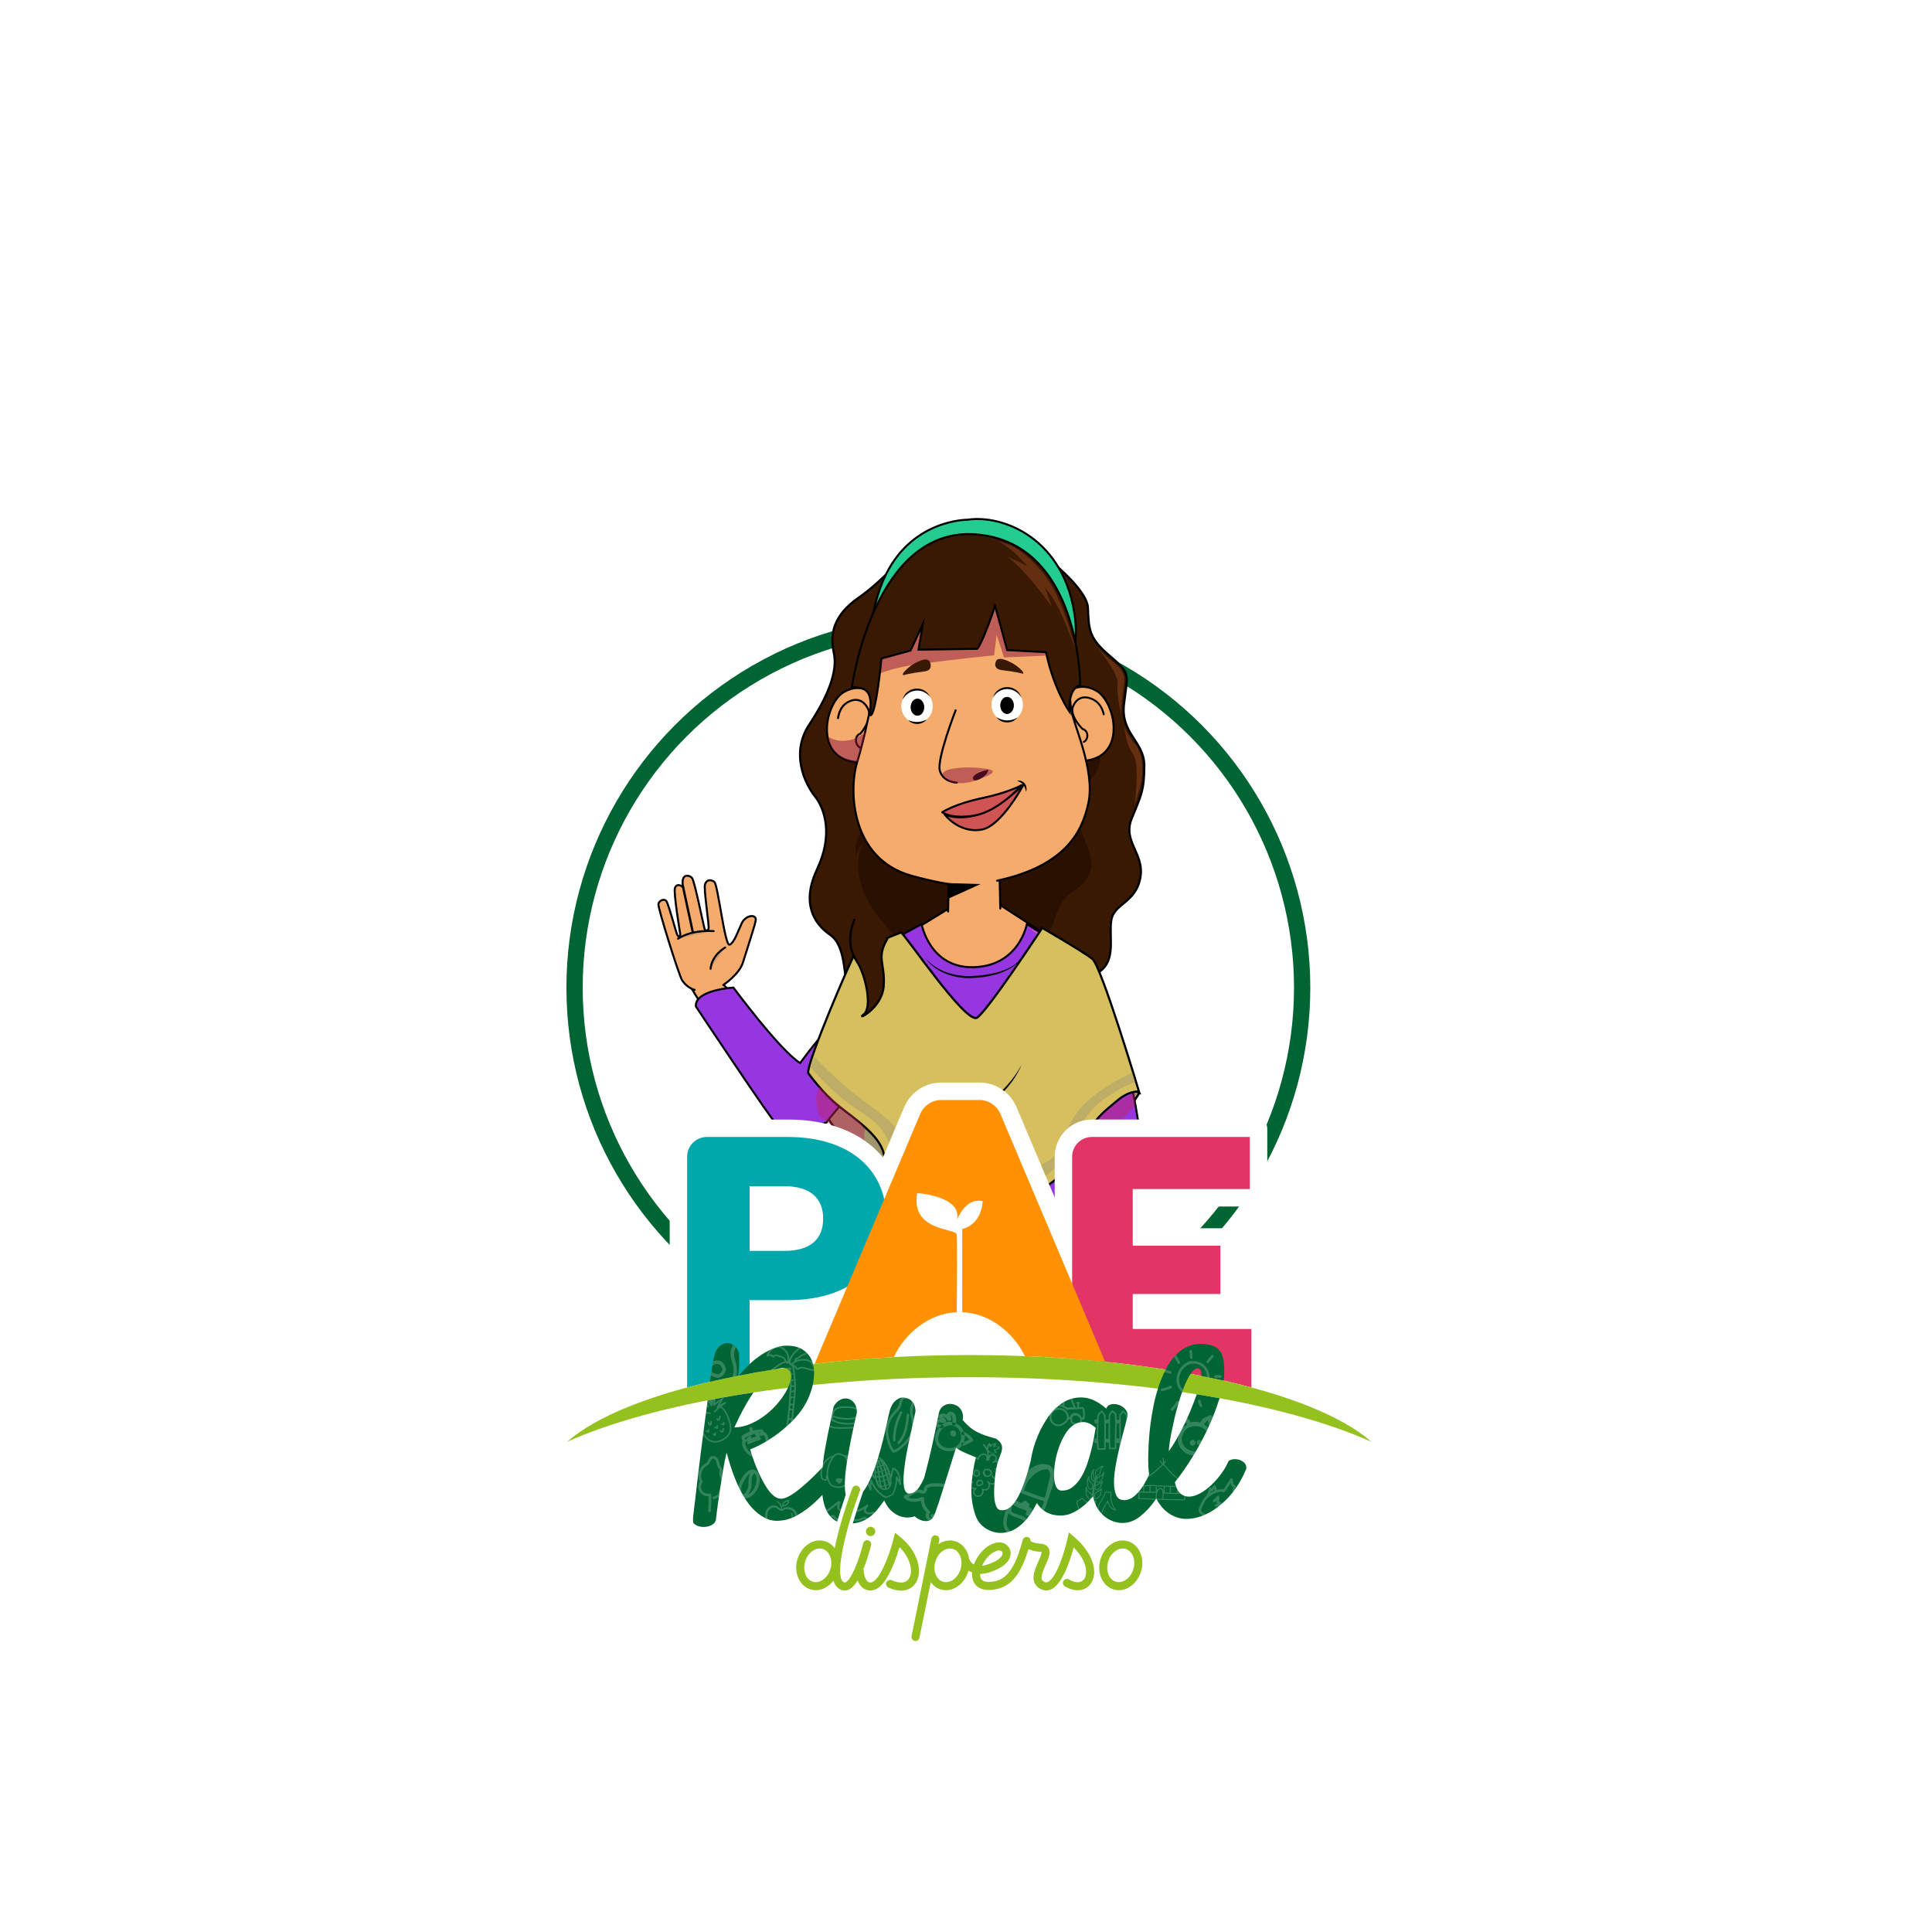 <?xml version="1.0" encoding="UTF-8"?>
<svg xmlns="http://www.w3.org/2000/svg" xmlns:xlink="http://www.w3.org/1999/xlink" viewBox="0 0 1632 1612">
  <defs>
    <style>
      .cls-1 {
        fill: #a41348;
        opacity: .38;
      }

      .cls-1, .cls-2, .cls-3, .cls-4 {
        mix-blend-mode: multiply;
      }

      .cls-5 {
        fill: #d6bf5f;
      }

      .cls-5, .cls-6, .cls-7, .cls-8, .cls-9, .cls-10, .cls-11, .cls-12, .cls-13, .cls-14, .cls-15, .cls-16, .cls-17, .cls-18 {
        stroke: #000;
      }

      .cls-5, .cls-6, .cls-7, .cls-8, .cls-10, .cls-11, .cls-12, .cls-13, .cls-14, .cls-15, .cls-16, .cls-17, .cls-18 {
        stroke-linecap: round;
      }

      .cls-5, .cls-6, .cls-19, .cls-8, .cls-9, .cls-10, .cls-11, .cls-12, .cls-13, .cls-14, .cls-15, .cls-16, .cls-17, .cls-18 {
        stroke-miterlimit: 10;
      }

      .cls-5, .cls-6, .cls-17 {
        stroke-width: 1.82px;
      }

      .cls-20 {
        fill: #95c11f;
      }

      .cls-2 {
        fill: #aa9e6b;
      }

      .cls-2, .cls-21 {
        opacity: .54;
      }

      .cls-6, .cls-22, .cls-16 {
        fill: #3a1903;
      }

      .cls-7 {
        fill: #d05454;
        stroke-linejoin: round;
      }

      .cls-7, .cls-8, .cls-11, .cls-12, .cls-13, .cls-14, .cls-15, .cls-16 {
        stroke-width: 1.69px;
      }

      .cls-19 {
        stroke: #006533;
        stroke-width: 13.75px;
      }

      .cls-19, .cls-23, .cls-24 {
        fill: #fff;
      }

      .cls-8, .cls-25 {
        fill: #e13465;
      }

      .cls-9 {
        stroke-width: .56px;
      }

      .cls-26, .cls-13, .cls-18 {
        fill: none;
      }

      .cls-10 {
        fill: #9e4c27;
        stroke-width: 1.96px;
      }

      .cls-11 {
        fill: #f5ab6b;
      }

      .cls-12 {
        fill: #d69b70;
      }

      .cls-27 {
        isolation: isolate;
      }

      .cls-24 {
        filter: url(#drop-shadow-1);
      }

      .cls-28 {
        fill: #006533;
      }

      .cls-29 {
        opacity: .2;
      }

      .cls-14 {
        fill: #23cc8f;
      }

      .cls-3 {
        fill: #c12559;
        opacity: .46;
      }

      .cls-15 {
        fill: #9536e0;
      }

      .cls-30 {
        fill: #ff9103;
      }

      .cls-31 {
        fill: #210b01;
        opacity: .65;
      }

      .cls-32 {
        fill: #e23465;
      }

      .cls-21 {
        fill: #88421f;
      }

      .cls-21, .cls-33 {
        mix-blend-mode: screen;
      }

      .cls-4 {
        fill: #8b1344;
        opacity: .5;
      }

      .cls-34 {
        fill: #00a8ab;
      }

      .cls-17 {
        fill: #9e956d;
      }

      .cls-35 {
        clip-path: url(#clippath);
      }

      .cls-18 {
        stroke-width: 1.62px;
      }

      .cls-33 {
        fill: #fb5e8e;
      }
    </style>
    <clipPath id="clippath">
      <path class="cls-26" d="M1099.97,834.61c0,101.27-31.35,140.83-77.42,199.94-11.67,14.98-30.34,31.41-49.31,46.29-1.25.98-14.3,9.1-29,17.83-9.72,5.77-20.52,10.38-28.39,14.75-6.47,3.6-13.42,5.86-14.23,6.18-34.79,13.67-69.33,20.76-108.97,20.76-31.67,0-60.04-5.05-87.12-13.4-38.93-12-35.33,26.93-69.09,36.67-48.86,14.1-134.29,1.84-145.41-66.67-2.62-16.16-44.62-245.71-44.62-262.61,0-67.54-135.53-377.85-98.59-428.57,55.87-76.73,342.5-95.35,444.68-95.35,87.18,0,142.96,91.03,198.89,149.34,52.95,55.21,108.57,292.3,108.57,374.84Z"/>
    </clipPath>
    <filter id="drop-shadow-1" filterUnits="userSpaceOnUse">
      <feOffset dx="0" dy="0"/>
      <feGaussianBlur result="blur" stdDeviation="12.29"/>
      <feFlood flood-color="#000" flood-opacity=".4"/>
      <feComposite in2="blur" operator="in"/>
      <feComposite in="SourceGraphic"/>
    </filter>
  </defs>
  <g class="cls-27">
    <g id="Layer_1">
      <g>
        <circle class="cls-19" cx="792.65" cy="834.35" r="307.31"/>
        <g class="cls-35">
          <g>
            <path class="cls-6" d="M763.39,469.4s-17.53,21.19-38.28,35.63c-20.75,14.44-24.37,30.38-20.79,46.26,3.58,15.88-5.07,37.13-20.81,60.95-15.74,23.82-3.85,49.42,4.74,60.25,8.59,10.83,15.63,32.73,2.03,61.6-13.6,28.87-2.76,46.13,10.83,55.51,13.6,9.38,11.49,34.18,15.78,52.22,4.29,18.05,60.82,40.42,79.43,32.48,18.6-7.94,7.87-5.77,55.81-8.66,47.94-2.89,49.37-22.38,51.52-31.76s10.73-2.89,25.04-12.99c14.31-10.11,7.87-28.87,10.02-43.31,2.15-14.44,20.13-14.46,24.43-35.39,4.29-20.93-15.13-31.02-7.25-50.51,7.87-19.49,10.73-23.82,10.73-44.76s-20.04-26.71-17.17-51.97c2.86-25.27,6.44-25.27-11.45-40.42-17.89-15.16-18.3-21.69-19.01-41.18-.72-19.49-56.32-62.34-67.05-58.74"/>
            <path class="cls-21" d="M949.86,614.19s3.74,9.22,9.22,14.71,6.98,19.94,5.24,29.42c-1.75,9.47-5.98,22.44-5.98,22.44,0,0,4.99-35.65-1.25-43.88-6.23-8.23-7.23-22.69-7.23-22.69Z"/>
            <path class="cls-21" d="M925.12,544.36s5.85,7.91,15.14,14.8c9.29,6.88,9.98,14.11,9.29,17.89-.69,3.79-3.1,22.02-2.41,26.15,0,0-4.08-14.92-3.04-24.9,1.03-9.98-15.88-29.47-18.98-33.95Z"/>
            <path class="cls-31" d="M747.59,781.45c15.67,17.96,25.12,27.85,62.74,31.73,37.62,3.87,70.81-4.43,79.67-34.3,8.85-29.87,17.7-20.47,28.77-38.17,11.06-17.7-11.62-39.83-9.96-60.3,1.66-20.47,17.7-18.81,20.47-37.62,2.77-18.81-4.98-13.83-21.02-44.26-16.04-30.43-9.41-40.94-45.37-46.47-35.96-5.53-67.5-14.38-78.56,9.41-11.06,23.79-30.43,35.96-30.43,35.96,0,0-24.9,27.11-18.81,50.9,0,0,7.2,32.88,2.34,40.39-4.86,7.51-17.22,17.22-14.57,34.45,0,0,1.32-6.18,6.62-11.04,0,0-18.11,27.82,18.11,69.34Z"/>
            <path class="cls-14" d="M817.17,439.04s-48.57-.51-70.84,50.6c-15.44,35.43-30.86,130.04,41.49,150.27,72.35,20.24,126.91-62.16,120.42-116.88-8.1-68.31-61.22-88.55-91.08-83.99Z"/>
            <path class="cls-11" d="M739.07,587.48s-10.63-12.04-26.4-2.78c-15.77,9.27-25.98,56.99,12.17,59.1,34.25,1.89,14.23-56.32,14.23-56.32Z"/>
            <path class="cls-13" d="M726.43,631.49s-3.24-1.53-3.41-6.09c-.17-4.56,3.82-5.69,3.82-5.69,0,0,10.78-12.24,6.43-20.88s-11.37-9.28-18.01-5.15c-4.64,2.89-6.79,8.5-7.33,12.93"/>
            <path class="cls-11" d="M899.91,586.6s10.52-12.14,26.37-3.02c15.86,9.12,26.51,56.75-11.62,59.21-34.24,2.21-14.75-56.19-14.75-56.19Z"/>
            <path class="cls-18" d="M915.52,626.73s3.13-1.45,3-5.71-4.17-5.3-4.17-5.3c0,0-11.53-11.38-7.75-19.47,3.78-8.1,10.74-8.72,17.61-4.9,4.81,2.68,7.31,7.91,8.13,12.04"/>
            <path class="cls-11" d="M804.2,765.78l-39.22,24.01s14.74,43.74,54.91,44.69c40.17.95,63.94-44.69,63.94-44.69l-43.26-28.05"/>
            <polyline class="cls-11" points="800.87 770.05 801.58 734.96 844.2 733.79 844.98 767.42"/>
            <path class="cls-11" d="M821.18,747.92s-13.02,2.39-51.01-8.09c-51.99-14.34-53.3-72.99-46-96.44,5.99-19.24,12.79-52.83,14.94-66.28,2.15-13.45,2.69-31.73,15.6-67.23,12.91-35.5,61.85-40.88,63.47-40.34,0,0,60.78-2.69,73.69,52.17,12.91,54.86,11.29,65.62,12.91,77.45,1.61,11.83,20.54,51.61,14.62,79.04-4.85,22.48-17.43,52.83-77.13,65.74"/>
            <path class="cls-4" d="M738.69,571.03s10.28-6.44,39.01-10.27c28.73-3.83,62.08-7.23,62.08-7.23l2.09-17.24,6.27,19.07,50.12-2.19s-4.05-49.96-36.46-55.36c-32.41-5.4-80.35,1.01-92.84,7.76-12.49,6.75-19.58,18.57-19.58,18.57l-10.7,46.89Z"/>
            <path class="cls-13" d="M807.23,600.05s-15.94,40.93-13.36,50.84c2.59,9.91,14.35,10.23,14.35,10.23"/>
            <path d="M834.55,650.24s-13.34,2.93-12.69,7.48c.68,4.79,13.99-3.25,12.69-7.48Z"/>
            <path class="cls-7" d="M798.01,688.02s11.67,5.84,29.83-.65c18.16-6.49,36.64-24.32,36.64-24.32,0,0-18.4,34.36-34.7,37.62-19.46,3.89-31.78-12.65-31.78-12.65Z"/>
            <path class="cls-7" d="M795.92,686.11s10.8-7.11,33.45-11.85c22.65-4.74,33.64-11.01,33.64-11.01,0,0-19.16,21.81-39.18,25.5-20.02,3.69-27.92-2.63-27.92-2.63Z"/>
            <path d="M859.07,659.6c5.36-1.29,9.58,4.21,7.58,9.18-.25-.83-.36-1.66-.62-2.46-.86-3.53-3.4-5.54-6.95-6.72h0Z"/>
            <path class="cls-17" d="M687.22,902.07c1.13.28,68.3,27.02,68.3,27.02l-3.56,76.48s-59.29-52.17-69.26-98.98c-1.3-6.1,4.52-4.52,4.52-4.52Z"/>
            <path class="cls-17" d="M962.14,923.54s-3.28,6.74-23.43,33.41c-20.16,26.68-42.69,40.31-42.69,40.31l-15.41-52.76,54.97-26.05s16.67-5.65,26.56,5.09Z"/>
            <path class="cls-22" d="M847.55,556.97s-4.85-1.59-6.22,1.55c-1.37,3.14-.89,6.74,4.49,7.48,5.37.75,13.09,1.69,17.49,2.95s-4.18-8.64-15.76-11.98Z"/>
            <path class="cls-22" d="M779.22,557.5s4.82-1.67,6.28,1.69c1.46,3.35,1.07,7.18-4.29,7.95s-13.07,1.73-17.45,3.04c-4.37,1.32,3.95-9.18,15.46-12.68Z"/>
            <path class="cls-16" d="M840.45,511.37c0,1.78-10.7,32.09-14.98,36.72l-49.56.71,3.57-21.39-10.34,22.11-24.6,6.77s-4.34,47.34-9.33,48.05c-.92-3.68,3.66-20.02-7.44-22.87-5.28-1.35-8.19-.94-8.19-.94,0,0,18.67-136.61,105.54-129.07,87.8,7.62,87.35,127.29,87.35,127.29,0,0-10.21,1.48-8.97,22.56,0,0-13.14-18.28-19.91-50.37l-32.8-1.78-10.34-37.79Z"/>
            <path class="cls-21" d="M849.77,459.25s12.8,2.45,31.04,24.51c18.24,22.06,27.78,65.63,27.78,65.63,0,0-12.53-38.67-25.87-53.1l5.72,16.07s-22.06-31.04-37.31-41.94c0,0,12.25,5.17,16.88,8.17,0,0-16.07-20.7-31.32-23.42,0,0,11.71,3.54,13.07,4.08Z"/>
            <polygon points="801.77 746.01 828.31 746.81 800.78 759.28 801.77 746.01"/>
            <path class="cls-15" d="M867.42,780.62l45.15,27.72s12.26,28.09,3.56,40.75-19.78,23.74-19.78,23.74l6.33,259.92-157.46,5.14,3.56-269.81s-13.06-10.29-16.62-26.51c-3.56-16.22-3.16-28.88-3.16-28.88,0,0-.4-4.75,2.37-6.33,2.77-1.58,47.11-25.74,47.11-25.74,0,0,6.88,37.24,43.7,36.41,38.76-.87,45.23-36.41,45.23-36.41Z"/>
            <path class="cls-1" d="M795,942.89s36.55-5.98,61.62-2.45c0,0-24.75,18.25-37.81,12.95s-23.81-10.5-23.81-10.5Z"/>
            <path class="cls-1" d="M900.44,1039.65l2.25,93.1-157.46,5.14,2.73-174.92s45.75,77.22,87.79,89.62c0,0-12.12-7.47-14.11-11.12-1.99-3.65,21.57,6.3,45.12,8.96,23.56,2.65,33.66-10.77,33.66-10.77Z"/>
            <path d="M788.35,943.59c22.63-4.43,46.01-5.17,68.94-2.96,0,0,4.58.5,4.58.5-24.53-1.31-49.16-.76-73.53,2.45h0Z"/>
            <path class="cls-15" d="M907.63,806.19s7.64,4.4,11.02,4.68c3.38.28,2.32,7.64,2.32,7.64,0,0,28.87,62.76,38.32,115.68,9.45,52.92,8.98,111.29,8.98,111.29-18.48,7.92-37.84,3.52-37.84,3.52,0,0-7.49-98.05-6.68-103.7l-27.23-78.19,1.65-15.42"/>
            <g>
              <path class="cls-11" d="M732.14,823.6s-59.25,81.84-63.86,92.38c-4.61,10.53-7.74,33.8,17.08,33.59,25.68-.22,66.36-85.43,66.36-85.43l-19.58-40.53Z"/>
              <path class="cls-11" d="M677.31,907.95s-61.04-74.98-73.47-82.39c-12.43-7.41-21.58,4.19-20.31,8.06s67.75,106.85,74.38,112.3c6.63,5.46,24.06,11.45,34.65-.53"/>
              <polygon points="698.21 871.12 729.86 904.04 741.15 885.19 703.14 864.13 698.21 871.12"/>
              <path class="cls-15" d="M774.13,808.59l-3.57-.54c-22.63-3.43-44.88,8.16-55.05,28.66l-14.49,29.19s9.84,21.37,36.56,32.09l36.56-27.97"/>
              <g>
                <path class="cls-11" d="M610.99,832.04s13.5-8.8,16.67-19.22c3.56-11.71,10.92-33.58,10.79-36.07-.25-4.96-8.73-3.41-11.82,3.02-3.09,6.44-6.31,16.65-10.33,18.27-4.02,1.62-9.83-50.71-12.88-53.03-3.05-2.32-6.47-2.06-7.86,1.96-1.39,4.02,3.9,35.91,2.95,37.76-.94,1.85-2.53,1.66-3.26.14s-8.48-40.76-10.7-43.24c-2.21-2.48-6.13-2.55-7.33.19-1.2,2.73-.27,7.55-.27,7.55,0,0-4.79-4.25-6.8.67-1.44,3.53,4.52,39.37,4.52,39.37,0,0-.51,3.59-2.51.38-1.11-1.78-7.59-27.21-9.55-28.99-1.97-1.78-6.01.05-6.45,3.01s17.26,60.17,20.19,64.54c4.33,6.44,10.43,7.79,10.43,7.79"/>
                <line class="cls-10" x1="576.85" y1="748.56" x2="585.06" y2="786.68"/>
                <path class="cls-12" d="M602.85,786.55s-17.63-1.7-30.08,6.39"/>
                <path class="cls-12" d="M612.55,800.44s-11.2,6.03-12.28,17.93"/>
              </g>
            </g>
            <path class="cls-15" d="M765.14,876.9l-18.34,14.03s-47.83,54.78-48.59,57.22c0,0-25.32,9.32-26,10.69-.68,1.37-16.24-9.28-16.24-9.28-1.6.85-68.16-99.4-68.16-99.4-1.02-14.02,31.71-15.91,31.71-15.91,0,0,39.66,53.49,56.37,63.74,19.93-26.91,18.38-21.52,19.93-26.91,1.55-5.39,9.5-13.86,9.5-13.86"/>
            <g>
              <path class="cls-25" d="M919.56,943.53s7.7-8.12,16.67-7.7"/>
              <path d="M919.56,943.53c3.55-5.18,10.29-9.12,16.67-7.7-6.27,1.05-11.38,4.25-16.67,7.7h0Z"/>
            </g>
            <path class="cls-4" d="M836.67,650.11s-14.25-3.27-29.1-1.19c-14.85,2.08-12.47,6.24-7.72,9.8,4.75,3.56,15.44,4.16,26.13,0,10.69-4.16,15.74-6.53,10.69-8.61Z"/>
            <path class="cls-4" d="M699.53,622.43s15.55,10.5,32.77-5.21l-8.07,26.62s-21.38-.59-24.69-21.41Z"/>
            <path class="cls-33" d="M868.43,783.25l35.29,21.21s8.49,6.15,9.96,6.74c1.46.59,5.56,2.05,5.56,2.05,0,0,1.76,5.27.59,7.91,0,0,13.47,35.44,15.82,50.96,0,0-19.7-47.13-20.88-49.47-1.17-2.34.23-7.35-1.53-7.35s-44.81-32.04-44.81-32.04Z"/>
            <path class="cls-8" d="M753.18,869.12s-10.52,24.35-10.82,35.62c-.45,16.68,7.67,25.04,16.68,29.31"/>
            <path class="cls-8" d="M892.8,864.98s10.52,24.35,10.82,35.62c.45,16.68-7.67,25.04-16.68,29.31"/>
            <path d="M781.4,808.99c9.58,11.55,25.34,16.19,39.93,15.5,12.71-.5,32.69-3.7,40.77-14.42-1.84,3.28-5,5.71-8.13,7.69-9.8,5.81-21.33,7.85-32.57,8.42-14.86.66-31.24-4.54-39.99-17.19h0Z"/>
            <path class="cls-5" d="M962.14,922.13s-31.71-105.96-39.41-112.11c-7.7-6.16-42.33-26.17-42.33-26.17,0,0-45.79,69.65-55.03,75.81-9.24,6.16-61.95-71.96-64.26-71.96,0,0-36.17,13.85-39.25,18.47-3.08,4.62-40,90.18-39.23,100.19,0,0,12.21,17.13,25.35,27.64,13.14,10.51,34.68,24.7,38.36,39.93,3.68,15.24,28.37,31.53,35.2,45.19,6.83,13.66,24.17,29.95,34.15,30.48,9.98.53,33.1-30.48,55.17-40.46,22.07-9.98,37.83-26.27,45.19-45.19,7.36-18.92,17.21-25.25,27.71-34.19,10.51-8.93,18.37-7.63,18.37-7.63Z"/>
            <path class="cls-2" d="M684.94,901.53s13.58,16.98,30.9,29.88c17.32,12.9,28.18,15.96,35.99,35.65,7.81,19.69,10.86,23.77,23.43,32.93,12.56,9.17,21.73,21.05,27.84,30.22,6.11,9.17,10.19,11.2,17.32,8.83,7.13-2.38,21.39-24.11,39.72-33.27s29.88-14.94,37.69-27.16c7.81-12.22,15.28-37.01,35.31-50.59,20.03-13.58,25.8-13.58,25.8-13.58l-2.38-8.15s-20.71,8.15-39.39,25.13c-18.67,16.98-17.99,41.08-30.9,48.89-12.9,7.81-30.56,15.28-41.76,24.45-11.2,9.17-19.69,24.11-26.82,21.73-7.13-2.38-25.46-23.09-38.37-35.65-12.9-12.56-19.01-31.58-24.11-39.39-5.09-7.81-23.43-19.01-37.01-30.22-13.58-11.2-30.56-28.52-30.56-28.52l-2.72,8.83Z"/>
            <path d="M794.68,950.81c27.62-8.72,54.45-25.27,68.31-51.49-11.59,27.61-39.87,45.27-68.31,51.49h0Z"/>
            <path class="cls-6" d="M721.64,777.04c-.51,1.52-8.6,19.23,2.02,34.91,7.64,11.27,13.48,39.25,5.98,44.93-7.5,5.67,15.27-4.45,16.79-23.67s-6.58-23.78,3.04-39.97"/>
            <path class="cls-3" d="M958.93,922.87s-24.35,9.95-35.12,28.94l2.05,11.93,1.61,3.67,30.98-32.78.48-11.76Z"/>
            <path class="cls-3" d="M691.83,917.91s12.93,11.58,19.25,17.07c6.33,5.49,12.41,9.2,16.96,14.94,4.55,5.73,2,6.15,2,6.15l.19,16.35-38.52-30.04s-4.89-14.29.12-24.46Z"/>
            <g>
              <ellipse class="cls-23" cx="850.78" cy="595.33" rx="13.28" ry="14.13"/>
              <ellipse class="cls-23" cx="774.62" cy="596.59" rx="13.28" ry="14.13"/>
              <ellipse class="cls-9" cx="850.69" cy="595.9" rx="5.45" ry="6.94"/>
              <ellipse class="cls-9" cx="774.97" cy="597.39" rx="5.45" ry="6.94"/>
              <g>
                <path d="M838.85,589.11c3.65-11.55,20.11-11.61,23.83-.08-5.86-9.31-18.04-9.26-23.83.08h0Z"/>
                <path d="M859.31,606.16c-4.04,5.63-13.64,5.43-17.45-.36,5.29,3.55,12.02,3.71,17.45.36h0Z"/>
                <path d="M762.38,591.09c2.78-11.12,18.23-12.95,23.2-2.49-6.76-8.03-18.19-6.6-23.2,2.49h0Z"/>
                <path d="M782.69,607.82c-3.52,4.69-11.48,5.03-15.34.6,1.33.49,2.6.9,3.89,1.15,3.95.81,7.84,0,11.46-1.75h0Z"/>
              </g>
            </g>
          </g>
        </g>
        <g>
          <path class="cls-24" d="M1168.14,1206.8c-20.92-17.12-57.69-34.66-96.32-45.96v-45.55c0-4.06-3.31-7.37-7.37-7.37h-18.84v-63c0-4.06-3.31-7.37-7.37-7.37h-66.65v-18.37h91.53c4.07,0,7.37-3.31,7.37-7.37v-58.73c0-4.06-3.31-7.37-7.37-7.37h-140.77c-17.33,0-31.43,14.1-31.43,31.43v34.39l-32.24-76.27c-5.34-12.63-17.64-20.78-31.35-20.78h-32.2c-13.71,0-26.01,8.16-31.35,20.79l-17.94,42.44c-17.03-20.66-45.27-31.99-80.09-31.99h-68.62c-17.33,0-31.43,14.1-31.43,31.43v183.71c-45.21,13.23-73.11,30.58-92.42,44.26-5.11,3.62-7.19,9.79-5.3,15.72,1.74,5.45,6.35,8.97,11.75,8.97,1.95,0,3.95-.45,5.97-1.33,26.05-11.37,59.59-19.27,94.72-26.91-2.61,19.92-5.54,42.8-7.96,64.69-.27,2.44-.55,4.67-.81,6.72-1.29,10.22-2.32,18.3,4.21,24.58,3.83,3.7,8.84,6.05,14.48,6.8,1.33.18,2.68.27,4.02.27,3.55,0,7.09-.63,10.52-1.88,6.63-2.42,11.52-7.29,13.78-13.72l.61-1.74.16-1.83c.09-1.02.3-2.89.63-5.54.05-.43.11-.88.17-1.35,1.61,2.16,3.31,4.19,5.07,6.04,4.08,4.32,8.7,7.86,13.71,10.52,5.37,2.85,11.19,4.3,17.3,4.3.66,0,1.33-.02,1.99-.05,3.21-.14,6.39-.59,9.51-1.36-3.76,4.19-6.62,9.29-8.3,14.91-2.62,8.76-2.15,17.99,1.33,25.99,3.8,8.75,10.96,15.25,19.64,17.85,2.82.84,5.74,1.27,8.68,1.27,4.41,0,8.72-.94,12.84-2.8,4.42,2.57,8.65,3.14,11.52,3.14,2.06,0,4.14-.29,6.18-.85,1.53-.43,3.03-1.02,4.47-1.77,3.42,1.68,7.15,2.53,11.11,2.53.59,0,1.18-.02,1.79-.06,3.42-.23,6.7-1.13,9.78-2.67,4.44,1.74,8.79,2.7,12.98,2.88l-4.21,20.73c-.97,4.75-.02,9.59,2.65,13.63,2.68,4.04,6.76,6.8,11.5,7.76,1.19.24,2.41.37,3.63.37,8.59,0,16.06-6.11,17.78-14.53l5.78-28.45c.71.05,1.42.08,2.13.08,6.38,0,12.6-1.98,18.11-5.74,3.74,2.77,9.62,5.57,18.08,5.57,3.74,0,7.77-.56,11.98-1.65,5.94-1.54,11.3-4.36,15.98-8.38,2.65,3.54,6.29,6.38,10.67,8.3,3.18,1.39,6.51,2.09,9.9,2.09,3.93,0,7.75-.93,11.35-2.77.35-.18.7-.37,1.05-.57,4.68,2.1,9.57,3.2,14.23,3.2,6.27,0,12.28-2.01,17.12-5.69,2.72,1.96,5.71,3.43,8.89,4.38,2.82.84,5.74,1.27,8.68,1.27,6.32,0,12.57-1.98,18.07-5.72,7.03-4.79,12.3-12.13,14.86-20.67,4.08-13.63.49-27.97-8.91-36.84,1-.65,1.97-1.35,2.92-2.1,1.57-1.23,3.11-2.54,4.6-3.93,3.57,2.81,7.55,5.04,11.88,6.64,4.3,1.59,8.94,2.4,13.77,2.4,4.18,0,8.57-.61,13.04-1.79,2.55-.67,5.17-1.57,7.78-2.69.73-.31,1.45-.63,2.19-.98,4.61-2.19,9.18-5.07,13.58-8.57.98-.78,1.82-1.47,2.61-2.15,5.21-4.4,10-9.67,14.25-15.67,4.19-5.91,7.78-12.52,10.68-19.65l.81-1.98.21-2.12c.7-7.02-1.7-13.36-6.77-17.85-3.41-3.01-7.41-5.01-11.88-5.94-1.86-.38-3.75-.58-5.6-.58-2.21,0-4.42.28-6.56.83-2.92.75-5.51,2.05-7.67,3.78,1.79-3.44,3.49-6.9,5.08-10.35,2.18-4.73,4.18-9.47,5.95-14.15,43.2,8.44,80.55,15.87,111.2,30.15,3.27,1.52,6.42,2.3,9.36,2.3,5.84,0,10.59-3.16,12.41-8.24,1.92-5.39.04-11.43-4.8-15.39Z"/>
          <g>
            <g>
              <path class="cls-34" d="M633.04,1160.3c.1-.59.18-1.18.18-1.8v-60.23h32.52c50.92,0,82.92-26.4,82.92-68.78s-31.99-69.04-82.92-69.04h-68.62c-9.22,0-16.69,7.47-16.69,16.69v194.89c16.28-4.37,33.89-8.3,52.61-11.73ZM633.22,1002.03h29.33c21.86,0,32.79,10.13,32.79,27.46s-10.93,27.19-32.79,27.19h-29.33v-54.65Z"/>
              <path class="cls-32" d="M1057.07,1172.02v-49.36h-99.57c-.37,0-.66-.3-.66-.66v-28.26c0-.37.3-.66.66-.66h73.36v-40.79h-74.02v-47.86h98.9v-43.99h-133.4c-9.22,0-16.69,7.47-16.69,16.69v170.74c57.09,4.29,108.79,12.71,151.42,24.16Z"/>
              <path class="cls-30" d="M755.02,1146.37c9.89-20.8,30.35-37.07,53.18-37.86.17-17.58.54-61.41-.08-65.75-.78-5.44-38.89-2.3-33.4-34.91,0,0,37.97,2.29,33.74,22.49,0,0,6.86-18.88,21.56-15.7,0,0,0,19.17-17.18,23.49v70.38c22.59.73,42.9,16.63,52.95,37.09,23.37.93,46.04,2.53,67.78,4.75l-88.49-209.35c-3.02-7.14-10.02-11.78-17.77-11.78h-32.2c-7.75,0-14.75,4.64-17.77,11.78l-89.22,211.09c21.38-2.53,43.75-4.45,66.89-5.7Z"/>
            </g>
            <path class="cls-20" d="M818.75,1163.37c141.36,0,266.01,21.64,339.72,54.57-48.52-42.64-182.29-73.27-339.72-73.27s-291.2,30.64-339.72,73.27c73.71-32.93,198.36-54.57,339.72-54.57Z"/>
            <g>
              <g>
                <path class="cls-28" d="M623.73,1162.08c.33-2.98.56-5.88.66-8.67.11-3.33.06-6.86-.17-10.59-.91-2.71-2.2-4.74-3.9-6.1-1.69-1.36-3.47-2.09-5.34-2.2-1.86-.11-3.73.4-5.59,1.52-1.86,1.13-3.47,2.94-4.83,5.42-.48,1.05-2.5,7.05-4.79,25.67,0,.02,0,.05,0,.07,7.75-1.8,15.73-3.52,23.97-5.13Z"/>
                <path class="cls-28" d="M723.85,1193.15c0-3.27-.74-5.9-2.2-7.88-1.47-1.98-3.25-3.22-5.34-3.73-2.09-.51-4.24-.23-6.44.85-2.2,1.07-4.1,3.02-5.68,5.85-.57,3.05-1.3,6.58-2.2,10.59-.91,4.01-1.78,8.13-2.63,12.37-.85,4.24-1.64,8.39-2.37,12.45-.74,4.07-1.27,7.63-1.61,10.68-.14,1.45-.29,3.11-.45,4.96-1.85,2.01-3.93,4.16-6.25,6.48-2.43,2.43-5,4.86-7.71,7.29-2.71,2.43-5.37,4.63-7.96,6.61-2.6,1.98-5.08,3.56-7.46,4.74-2.37,1.19-4.46,1.72-6.27,1.61-2.03-.11-4.01-.99-5.93-2.63-1.92-1.64-3.73-3.73-5.42-6.27-1.69-2.54-3.3-5.34-4.83-8.39-1.52-3.05-2.91-6.1-4.15-9.15-1.24-3.05-2.32-5.93-3.22-8.64-.91-2.71-1.58-4.91-2.03-6.61,4.07-1.58,8.13-3.56,12.2-5.93,4.07-2.37,7.99-5,11.78-7.88,3.78-2.88,7.31-5.93,10.59-9.15,3.27-3.22,6.1-6.47,8.47-9.74,2.26-3.05,4.26-6.52,6.01-10.42,1.75-3.9,3.05-7.85,3.9-11.86.27-1.28.47-2.54.63-3.8.34-2.7.46-5.36.31-7.97-.12-2.02-.44-3.93-.95-5.74-.46-1.62-1.07-3.16-1.84-4.6-1.64-3.05-4.04-5.53-7.2-7.46-3.16-1.92-7.29-2.94-12.37-3.05-4.07-.11-8.22.74-12.45,2.54-4.24,1.81-8.28,4.1-12.12,6.86-3.84,2.77-7.26,5.76-10.25,8.98-2.26,2.43-4.7,4.8-6.27,6.9,10.51-2.05,21.41-3.93,32.62-5.65.91-.33,1.41-.37,1.52-.41,1.48-.43,2.82-.58,4.03-.47,1.46.13,2.72.65,3.77,1.57,1.58,1.47,2.26,3.64,2.03,6.52-.1,1.21-.33,2.48-.7,3.81-.5,1.84-1.25,3.78-2.27,5.85-1.75,3.56-4.15,7.23-7.2,11.01-3.05,3.79-6.55,7.26-10.51,10.42-3.96,3.16-8.25,5.79-12.88,7.88-4.63,2.09-9.38,3.19-14.23,3.31,4.75-10.51,9.4-19.26,13.98-26.26.75-1.15,1.49-2.24,2.22-3.3-13.35,2.01-26.3,4.22-38.78,6.64-2.87,21.82-7.24,54.26-10.63,84.94-1.19,10.78-2.6,17.54-1.02,19.07,1.58,1.53,3.64,2.46,6.19,2.8,2.54.34,5.05.06,7.54-.85,2.48-.91,4.12-2.49,4.91-4.74.11-1.24.34-3.25.68-6.02.34-2.77.76-5.96,1.27-9.57.51-3.61,1.07-7.46,1.69-11.52.62-4.07,1.24-7.99,1.86-11.78.62-3.78,1.24-7.29,1.86-10.51.62-3.22,1.21-5.73,1.78-7.54.79,3.16,1.83,6.81,3.13,10.93,1.3,4.12,2.85,8.36,4.66,12.71,1.81,4.35,3.9,8.59,6.27,12.71,2.37,4.12,5.05,7.77,8.05,10.93,2.99,3.16,6.3,5.71,9.91,7.62,3.61,1.92,7.51,2.77,11.69,2.54,5.53-.23,10.84-1.78,15.93-4.66,5.08-2.88,9.85-6.35,14.32-10.42,2.39-2.18,4.67-4.44,6.86-6.77.1.88.21,1.75.34,2.62.56,3.79,1.58,7.26,3.05,10.42,1.47,3.16,3.53,5.76,6.19,7.79.88.67,1.86,1.21,2.9,1.69,2.52-8.3,5.01-16.02,7.24-22.69-.12-.47-.23-.97-.31-1.53-.51-3.39-.59-7.57-.26-12.54.34-4.97,1.02-10.42,2.03-16.35,1.02-5.93,2.06-11.55,3.13-16.86,1.07-5.31,2.06-10,2.97-14.06.9-4.07,1.53-6.78,1.86-8.13Z"/>
                <path class="cls-28" d="M1045.81,1232.89c-1.92-.4-3.76-.37-5.51.08-1.75.45-2.8,1.3-3.13,2.54-1.69,3.84-4.1,7.71-7.2,11.61-3.11,3.9-6.47,7.32-10.08,10.25-2.82,2.26-5.65,4.01-8.47,5.25-2.82,1.24-5.51,1.78-8.05,1.61-2.54-.17-4.77-1.19-6.69-3.05-1.92-1.86-3.33-4.88-4.24-9.06,5.31-6.66,10.39-13.98,15.25-21.94,4.86-7.96,9.18-16.04,12.96-24.23,3.78-8.19,6.86-16.18,9.24-23.98.08-.26.17-.55.26-.85-6.3-1.15-12.73-2.24-19.24-3.29-1.4,4.14-2.77,7.54-3.73,9.9-1.36,3.5-2.85,7.06-4.49,10.68-1.64,3.62-3.33,7.09-5.08,10.42-1.75,3.33-3.5,6.47-5.25,9.4-1.75,2.94-3.42,5.48-5,7.63,0-1.47.2-3.64.59-6.52.4-2.88.96-6.13,1.69-9.74.73-3.61,1.58-7.51,2.54-11.69.96-4.18,2.06-8.3,3.3-12.37,1.13-3.95,2.37-7.77,3.73-11.44.8-2.18,1.62-4.17,2.44-6.01.56-1.26,1.13-2.47,1.71-3.57,1.41-2.71,2.85-4.86,4.32-6.44.4-.43.79-.79,1.19-1.1,1.05-.81,2.06-1.19,3.05-1.11.93.08,3.41.3,2.87,6.39,6.45,1.27,12.75,2.61,18.91,4,.23-1.8.39-3.66.42-5.56.13-7.6-.17-11.75-1.86-16.1-1.69-4.35-4.8-7.09-9.32-8.22-5.76-1.47-10.99-1.55-15.67-.25-4.69,1.3-8.87,3.64-12.54,7.03-3.04,2.81-5.75,6.22-8.13,10.23-.49.83-.98,1.68-1.44,2.56-1.67,3.17-3.17,6.54-4.54,10.07-.85,2.2-1.67,4.45-2.4,6.79-1.58,4.86-2.88,9.89-3.9,15.08-1.02,5.2-1.86,10.42-2.54,15.67-.68,5.25-1.16,10.45-1.44,15.59-.28,5.14-.42,10.03-.42,14.66,0,4.06.26,7.96.76,11.72-1.28,2.99-2.75,5.86-4.41,8.61-2.32,3.84-4.97,7.03-7.96,9.57-2.99,2.54-6.19,3.7-9.57,3.47-2.82-.23-4.8-1.67-5.93-4.32-1.13-2.65-1.72-5.99-1.78-10-.06-4.01.34-8.53,1.19-13.56.85-5.03,1.86-10.02,3.05-15,1.19-4.97,2.4-9.74,3.64-14.32,1.24-4.57,2.26-8.44,3.05-11.61.9-2.82.62-5.22-.85-7.2-1.47-1.98-3.3-3.39-5.51-4.24-2.2-.85-4.44-1.07-6.69-.68-2.26.4-3.73,1.61-4.41,3.64-6.67-5.76-13.08-8.87-19.23-9.32-6.16-.45-11.84.91-17.03,4.07-5.2,3.16-9.8,7.74-13.81,13.73-4.01,5.99-7.26,12.51-9.74,19.57-1.87,5.32-3.21,10.72-4.03,16.19-.08.27-.15.55-.21.84-3.84,14.91-7.85,25.65-12.03,32.2-4.18,6.55-8.64,9.38-13.39,8.47-1.47-.23-2.6-1.21-3.39-2.97-.79-1.75-1.33-3.9-1.61-6.44-.28-2.54-.37-5.34-.25-8.39.11-3.05.31-6.01.59-8.9.28-2.88.65-5.51,1.1-7.88.45-2.37.85-4.18,1.19-5.42.68-2.14,1.41-4.15,2.2-6.02.79-1.86,1.3-3.61,1.53-5.25.22-1.64,0-3.19-.68-4.66-.68-1.47-2.15-2.94-4.41-4.41-3.28-.9-6.18-1.78-8.73-2.63-2.54-.85-4.91-1.84-7.12-2.97-2.2-1.13-4.29-2.51-6.27-4.15-1.98-1.64-3.98-3.64-6.02-6.01.45-2.03.45-3.87,0-5.51-.45-1.64-1.16-3.05-2.12-4.24-.96-1.19-2.12-2.09-3.47-2.71-1.36-.62-2.77-.99-4.24-1.1-2.49-.23-4.77.45-6.86,2.03-2.09,1.58-3.36,4.18-3.81,7.79-2.94,14.8-5.57,26.97-7.88,36.52-1.53,6.32-2.95,11.81-4.26,16.5-1.33,2.89-2.62,5.27-3.87,7.14-2.88,4.29-6.13,6.16-9.74,5.59-1.58-.68-2.63-2.26-3.13-4.74-.51-2.48-.68-5.53-.51-9.15.17-3.61.59-7.71,1.27-12.28.68-4.58,1.53-9.32,2.54-14.23,1.02-4.91,2.09-9.86,3.22-14.83,1.13-4.97,2.14-9.66,3.05-14.06-.11-3.95-1.27-6.97-3.47-9.07-2.2-2.09-5.28-2.91-9.23-2.46-2.71,1.13-4.72,2.6-6.02,4.4-1.3,1.81-2.35,4.13-3.13,6.95-.45,1.47-1.13,4.41-2.03,8.81-.91,4.4-2.06,9.46-3.47,15.17-1.41,5.71-3.08,11.67-5,17.88-1.92,6.21-4.07,11.84-6.44,16.86-1.7,3.6-3.52,6.68-5.46,9.27-3.12,8.95-6.04,17.94-8.76,26.84,1.79-.16,3.45-.44,4.98-.86,3.11-.85,5.93-2.18,8.47-3.98,2.54-1.81,4.86-3.95,6.95-6.44,2.09-2.48,4.15-5.2,6.18-8.13,1.92,4.29,4.41,7.63,7.46,10,3.05,2.37,6.27,3.79,9.66,4.24,2.85.38,5.74.09,8.66-.84,1.26,1.22,2.74,2.22,4.47,2.96,1.98.85,4.01,1.19,6.1,1.02,2.09-.17,3.7-1.21,4.83-3.13.56-.79,1.16-1.98,1.78-3.56.62-1.58,1.61-4.41,2.96-8.47,1.36-4.07,3.16-9.77,5.42-17.11,2.26-7.34,5.36-17.23,9.32-29.65,2.26,1.7,4.97,3.19,8.13,4.49,3.16,1.3,6.04,2.52,8.64,3.64-2.03,8.13-3.28,16.3-3.73,24.49-.45,8.19.62,16.18,3.22,23.98,1.24,3.84,3.25,6.97,6.01,9.4,2.77,2.43,5.85,4.12,9.24,5.08,3.39.96,6.86,1.13,10.42.51,3.56-.62,6.86-2.01,9.91-4.15,4.07-2.82,7.63-6.47,10.68-10.93,2.13-3.11,4.04-6.38,5.75-9.77,1.16,1.74,2.49,3.33,3.99,4.77,4.01,3.84,9.46,5.76,16.35,5.76,3.05,0,5.99-.62,8.81-1.86,2.82-1.24,5.42-2.71,7.79-4.41,2.37-1.69,4.46-3.47,6.27-5.34,1.81-1.86,3.22-3.42,4.24-4.66.79,4.07,2.09,7.51,3.9,10.34,1.81,2.83,3.87,5.14,6.19,6.95,2.31,1.81,4.74,3.13,7.29,3.98,2.54.85,5,1.27,7.37,1.27,5.31,0,10.28-1.81,14.91-5.42,4.63-3.61,8.78-8.05,12.45-13.3.44-.64.88-1.28,1.3-1.92,1.15,2.2,2.43,4.23,3.86,6.07,3.5,4.52,7.85,7.74,13.05,9.66,5.2,1.92,11.18,1.98,17.96.17,6.89-1.81,13.67-5.59,20.33-11.35,4.29-3.61,8.22-7.94,11.78-12.96,3.56-5.03,6.58-10.59,9.06-16.69.23-2.26-.4-4.04-1.86-5.34-1.47-1.3-3.16-2.14-5.08-2.54ZM924.31,1213.23c-.57,3.33-1.33,7.01-2.29,11.01-.96,4.01-2.18,8.16-3.64,12.45-1.47,4.29-3.28,8.16-5.42,11.61-2.15,3.45-4.6,6.19-7.37,8.22-2.77,2.03-5.96,2.88-9.57,2.54-1.81-.22-3.19-1.47-4.15-3.73-.96-2.26-1.47-5.14-1.53-8.64-.06-3.5.25-7.34.93-11.52.68-4.18,1.72-8.27,3.14-12.28,1.41-4.01,3.13-7.71,5.17-11.1,2.03-3.39,4.38-6.02,7.03-7.88,2.65-1.86,5.56-2.74,8.73-2.63,3.16.11,6.55,1.69,10.17,4.74-.23,1.47-.62,3.87-1.19,7.2Z"/>
              </g>
              <g class="cls-29">
                <path class="cls-23" d="M1032.19,1270.17c-.18-.4-.53-.73-.89-.99-.34-.24-.7-.45-1.07-.63-.17-.08-.42-.14-.65-.21.1-.68.44-1.41.53-2.05.1-.78.01-1.49-.25-2.23-.28-.81-1.34-.73-1.81-.18-.98,1.14-2.02,2.23-3.11,3.27-.97.92.35,2.55,1.33,1.62.48-.46.95-.93,1.41-1.41-.18.59-.33,1.19-.2,1.78.11.5.46.78.92.97.12.05.29.1.48.16-.64.1-1.28.2-1.92.3-1.33.2-1.02,2.27.31,2.07.8-.12,1.6-.25,2.4-.38.74-.59,1.48-1.19,2.22-1.83.1-.08.19-.17.28-.25Z"/>
                <path class="cls-23" d="M706.85,1249.19c-.07.04-.13.08-.2.12-.19.12-.45.27-.58.45-.14.21-.22.48-.21.73.02.45.32.83.63,1.13.26.26.55.47.84.7.29.23.57.48.88.69.31.21.66.43,1.06.36.33-.06.57-.29.79-.53.23-.26.44-.55.64-.84.26-.37,1.11-1.56,1.11-1.73.1-.23.09-.92-.29-1.11-.61-.31-1.66-.39-2.1-.42-.87-.05-1.78.02-2.56.44Z"/>
                <path class="cls-23" d="M693.26,1247.41c.19,1.13.66,2.14,1.61,2.83.94.67,2.46.97,3.39.13.25-.23.42-.52.53-.84.22.83.51,1.65.87,2.45.54,1.19,1.26,2.3,2.3,3.11.95.74,2.08,1.21,3.25,1.48,1.19.27,2.42.37,3.64.33,1.33-.04,2.66-.27,3.88-.84.34-.16.65-.35.95-.56-.01-.55,0-1.15,0-1.73-.63.62-1.35,1.14-2.2,1.42-1.1.37-2.25.46-3.4.43-2-.04-4.22-.44-5.72-1.87-.84-.8-1.39-1.87-1.81-2.94-.43-1.12-.74-2.29-.9-3.48-.33-2.42-.11-4.89.49-7.25.61-2.4,1.59-4.68,2.78-6.84.54-.98,1.1-1.97,1.88-2.79.77-.81,1.71-1.38,2.81-1.62.26-.06.52-.09.78-.1.06,0,.13,0,.19,0,.04.06.11.12.18.16.14.26.44.36.73.31.07-.01.13-.03.18-.06,1.73.46,3.52,1.15,4.45,2.75.59,1.02.84,2.21,1.09,3.35.04.2.06.4.11.61.16-1.06.33-2.12.52-3.21-.22-.62-.48-1.22-.84-1.76.36.18.7.37,1.04.58.08-.45.15-.88.23-1.32-.68-.39-1.37-.74-2.11-1-.25-.09-.52.03-.68.24-.77-.53-1.64-.91-2.54-1.2-.33-.11-.66-.2-.99-.29-.08-.12-.19-.23-.32-.3-.55-.29-1.4-.15-1.99-.06-1.29.2-2.5.82-3.44,1.72-.1.09-.2.19-.29.29-.08,0-.16,0-.25.02-3.54,1-6.56,3.46-8.42,6.61-.09.98-.18,2.01-.28,3.13-.48.52-1.02,1.08-1.54,1.63-.21,1.01-.35,2.03-.38,3.06-.04,1.15.04,2.3.24,3.43ZM698.86,1233.65c1.09-1,2.34-1.81,3.69-2.38-.21.33-.4.66-.59,1-.69,1.24-1.31,2.51-1.85,3.82-1.3,3.13-2.04,6.57-1.87,9.94-.23.05-.45.21-.5.45-.12.56-.08,1.11-.06,1.67.01.38.02.83-.21,1.16-.42.61-1.5.15-1.96-.19-.75-.56-.95-1.51-1.07-2.39-.14-.97-.17-1.95-.14-2.93.16-3.83,1.71-7.55,4.55-10.16Z"/>
                <path class="cls-23" d="M705.65,1206.78c1.67.15,3.35.21,5.02.22,3.25.02,6.53-.11,9.77-.39.14-.01.27-.03.41-.04.1-.47.2-.94.3-1.4-.07,0-.14.02-.2.02-3.13.3-6.3.43-9.45.44-1.59,0-3.17-.03-4.75-.14-.8-.05-1.64-.1-2.46-.23-.07-.14-.21-.25-.43-.29-.52-.08-1.04-.19-1.56-.31-.05-.03-.11-.05-.16-.08-.15-.08-.3-.1-.44-.08-.3-.08-.58-.21-.87-.3-.1.46-.2.92-.29,1.38.43.13.86.26,1.29.37,1.21.54,2.51.7,3.83.82Z"/>
                <path class="cls-23" d="M709.11,1273.45c-.38-1.39.26-2.82.89-4.03.39-.75-.25-1.44-1.02-1.33-1.63.24-2.93,1.33-4.12,2.38-1.28,1.12-2.6,2.18-4.01,3.15-.93.64-1.9,1.28-2.91,1.85.05.12.1.25.15.37.2.43.43.81.65,1.22.08-.05.17-.09.25-.14,2.48-1.43,4.81-3.13,6.96-5.02.5-.44,1.01-.89,1.56-1.26-.22.68-.35,1.38-.33,2.1.04,1.23.53,2.52,1.5,3.31.38.31.77.49,1.17.63.19-.59.37-1.19.56-1.77-.61-.22-1.1-.7-1.31-1.46Z"/>
                <path class="cls-23" d="M1043.81,1255.9c-.1-.53-.35-1.05-.74-1.44-.35-.35-.7-.43-1.08-.54-.18-.63-.23-1.33-.34-1.95-.14-.76-.28-1.53-.43-2.29-.16-.85-1.37-1.25-1.88-.45-1.09,1.69-2.18,3.38-3.27,5.07-.81,1.26-1.57,2.81-2.62,3.96-1.88-.48-3.75-.16-5.59.38-.21-1.18-.52-2.33-.94-3.45-.28-.76-1.36-.8-1.81-.18-.39.54-.77,1.07-1.16,1.61-.12.17-.28.45-.45.7-.05-.09-.09-.18-.13-.24-.56-.92-1.74-.73-2,.31-.5,2.08-1.26,4.09-2.22,6.01-1.05.93-1.99,1.98-2.74,3.17-1.21,1.93-2.19,4.04-3.09,6.13-.42.97-.97,2.02-.92,3.11.05,1,.57,1.9,1.23,2.63.72.79,1.58,1.39,2.52,1.85.94-.37,1.88-.77,2.82-1.21-.86-.18-1.7-.47-2.45-.93-.64-.4-1.27-.91-1.69-1.54-.64-.96-.11-1.85.3-2.8,1.46-3.44,3.03-6.92,5.99-9.32,1.72-1.39,3.65-2.49,5.71-3.29,1.7-.66,3.77-1.35,5.63-1.01.28.52.98.85,1.59.37,1.53-1.19,2.46-3.08,3.5-4.68.69-1.07,1.38-2.15,2.08-3.22.11.59.22,1.17.34,1.75.13.57.28,1.04.82,1.32.53.28.93.06.98.79.06,1.11-.87,2.12-.28,3.23.07.13.15.23.25.33.66-.85,1.32-1.7,1.95-2.6.02-.03.04-.05.05-.08.1-.49.16-.98.07-1.48ZM1022.43,1261.01c.15-.43.3-.86.43-1.3.34.18.73.22,1.22-.03.58-.3.96-1.04,1.33-1.54.05-.08.11-.15.16-.23.11.46.2.93.27,1.41-1.18.47-2.32,1.03-3.42,1.69Z"/>
                <path class="cls-23" d="M715.5,1187.98c-2.26-.05-4.61-.07-6.83.4-2.28.49-4.17,1.78-5.26,3.86-.37,1.8-.78,3.72-1.24,5.78-.02.59-.04,1.18-.03,1.77,0,.5.56.6.93.73,1.16.4,2.29.88,3.45,1.3.39.14.8.26,1.21.38,1.13.33,2.28.59,3.45.79,1.01.17,2.03.29,3.06.36,2.17.15,4.38.19,6.53-.23.3-.06.58-.15.87-.23.11-.51.22-1.03.33-1.52-.37.13-.74.24-1.12.33-1.83.43-3.73.43-5.6.34-4.05-.2-8.43-.82-11.73-3.37,0-.52.03-1.05.08-1.59,0-.08.02-.17.03-.28,1.43.9,3.04,1.39,4.7,1.69,1.93.35,3.89.58,5.85.71,2.86.2,5.8.04,8.49-.91.12-.53.23-1.03.34-1.49-2.78,1.06-5.85,1.24-8.83,1.03-1.91-.13-3.84-.36-5.73-.69-1.63-.29-3.22-.75-4.64-1.6.44-2.45,1.54-4.66,4.17-5.55,1.8-.61,3.77-.63,5.65-.65,2.08-.03,4.19.03,6.24.3,1.72.23,3.24.84,3.93,2.51-.05-.94-.16-1.83-.34-2.66-.37-.29-.8-.53-1.28-.71-.93-.36-1.94-.48-2.93-.58-1.25-.12-2.5-.19-3.75-.22Z"/>
                <path class="cls-23" d="M653.89,1156.81c1.37-1.09,2.8-2.11,4.28-3.06,1.54-.99,3.15-2,4.96-2.39.19-.04.38-.07.58-.09.69.59,1.67.85,2.46.43.13.07.26.15.38.24.08.24.25.37.45.41.2.23.37.49.49.8.21.53.83.59,1.19.36-.03.06-.06.13-.08.19-.17.55.29.91.74.9.72,5.18,1.41,10.4,1.52,15.63-.06-.02-.13-.03-.2-.02-.48.03-.95.02-1.43-.07-.22-.04-.44,0-.62.12.03-.88.06-1.77.08-2.65,0-.24.01-.49.02-.73l1.28-.28c.39-.09.61-.53.51-.9-.11-.4-.51-.6-.9-.51l-.85.19c.03-1.36.04-2.72-.06-4.07.11-.04.22-.07.32-.11.36-.12.64-.51.51-.9-.12-.36-.51-.64-.9-.51-.03,0-.06.02-.09.03-.13-.94-.32-1.86-.61-2.77-.05-.17-.15-.3-.27-.38.06,0,.12,0,.18,0,.94-.01.95-1.48,0-1.47-.96.01-1.91.12-2.84.33-.37.08-.71.2-1.06.33.69.23,1.32.58,1.89,1.04.29-.05.57-.13.87-.16-.18.16-.28.4-.18.71.02.08.03.16.05.24,1.19,1.44,1.73,3.39,1.53,5.92-.1,1.21-.33,2.48-.7,3.81-.06.21-.15.43-.21.64-.07,2.75-.16,5.49-.29,8.24-.32,6.5-.83,12.98-1.53,19.45-.34,3.14-.74,6.27-1.17,9.39.57-.51,1.12-1.03,1.68-1.54.16-1.25.34-2.49.49-3.74.3-.1.46-.4.46-.69.48.25,1,.43,1.55.51-.06.6-.12,1.19-.18,1.79.03-.03.06-.05.09-.08.54-.53,1.04-1.05,1.55-1.58.49-4.76.98-9.52,1.47-14.28.35-3.43.76-6.86.95-10.31.19-3.43.07-6.87-.22-10.3-.29-3.38-.73-6.73-1.2-10.09.04.05.09.1.13.14.37.4.75.79,1.12,1.19.6.64,1.28,1.32,2.23,1.01.41-.13.69-.45,1.05-.67.44-.28.95-.4,1.46-.44.95-.07,1.92.08,2.84.29,1.97.45,3.85,1.23,5.84,1.61.69.13,1.39.2,2.09.22,0-.2,0-.4,0-.59-.02-.29-.07-.57-.1-.85-.02,0-.04,0-.06,0-1.81-.08-3.55-.69-5.26-1.22-1.66-.51-3.4-1-5.16-.94-.83.03-1.69.2-2.4.65-.19.12-.57.56-.8.56-.27,0-.77-.74-.94-.92-.66-.69-1.36-1.73-2.28-2.07-.3-.11-.6-.13-.89-.07.93-1.21,2.4-1.95,3.8-2.46,1.68-.61,3.45-.92,5.23-.89,1.72.03,3.58.32,5.11,1.15,1.6.88,2.25,2.38,2.97,3.97.16.36.34.71.54,1.05-.17-1.27-.39-2.51-.72-3.69-.13-.45-.3-.88-.45-1.31-.56-.61-1.22-1.13-2.04-1.5-3.41-1.58-7.66-1.46-11.13-.16-.15.06-.3.12-.45.18.32-1.03,1.97-1.38,2.79-1.83.67-.36,1.14-.94,1.75-1.38.55-.4,1.24-.55,1.88-.75,1.12-.35,2.12-.96,3.11-1.6-.33-.36-.69-.7-1.05-1.04-.4.25-.79.52-1.22.73-.69.35-1.43.53-2.16.78-.73.25-1.35.6-1.93,1.12-.64.58-1.25.96-2.04,1.3-1.31.56-2.72,1.48-2.66,3.09,0,.1.02.19.06.27-1.02.56-1.95,1.27-2.65,2.21-.16-.25-.35-.48-.55-.69-.26-1.88.55-3.7,1.55-5.24,1.06-1.63,2.39-3.09,3.81-4.41.96-.89,2.01-1.69,3.1-2.43-.51-.26-1.01-.52-1.56-.73-.56.42-1.11.85-1.64,1.3-1.73,1.47-3.31,3.15-4.62,5.01-.72,1.02-1.34,2.13-1.72,3.31-.06-3.69-1.73-7.29-4.81-9.44-.87-.61-1.87-1.06-2.9-1.33-2.09.42-4.21,1.09-6.35,2-.81.35-1.61.73-2.41,1.11-1.38,1.37-2.59,3.02-2.75,4.98-.06.71.81.87,1.25.52,1.16-.91,3.05-.5,3.82.71.35.55,1.14.42,1.34-.18.47-1.4,2.49-.73,3.43-.38.8.3,1.6.6,2.4.91.62.23,1.3.44,1.83.86.65.52.85,1.34,1.15,2.11-1.53.31-2.99,1.07-4.3,1.87-2.64,1.61-5.15,3.45-7.49,5.47M668.87,1194.8l-.35,3.4c-.69-.12-1.31-.44-1.83-.94-.01-.01-.02-.02-.03-.03.23-2.04.44-4.09.63-6.13.4.11.81.23,1.21.34.32.09.58-.03.73-.23l-.37,3.58ZM669.33,1190.36c-.08-.15-.22-.27-.43-.33-.49-.14-.98-.28-1.47-.41.08-.86.15-1.72.22-2.57.39.06.79.13,1.18.19.35.06.71-.07.86-.4l-.36,3.52ZM669.93,1184.54l-.19,1.83c-.06-.26-.25-.51-.52-.55-.47-.08-.93-.15-1.4-.23-.02,0-.04,0-.06,0,.11-1.48.22-2.96.32-4.44.12.03.26.04.39.01.4-.09.8-.11,1.21-.08.28.02.53-.16.65-.4-.13,1.29-.27,2.57-.4,3.86ZM670.38,1180.14c-.09-.3-.38-.5-.7-.52-.51-.04-1.01,0-1.51.11.07-1.18.14-2.36.2-3.53.12.04.27.05.43,0,.51-.14,1.01-.2,1.53-.2.16,0,.3-.04.41-.12-.09,1.42-.21,2.84-.35,4.25ZM670.82,1174.24c0,.16-.01.31-.02.47-.12-.1-.27-.17-.47-.17-.64,0-1.28.08-1.9.25.05-1.12.1-2.23.14-3.35.08.06.16.11.27.13.6.12,1.2.17,1.82.13.07,0,.15-.02.22-.04,0,.87-.01,1.73-.05,2.6ZM664.18,1143.22c1.02,1.98,1.35,4.24,1.1,6.44,0,.07,0,.14,0,.2-.31-.06-.63-.09-.95-.09-.32-.52-.45-1.18-.69-1.72-.64-1.42-1.92-1.95-3.29-2.47-1.93-.73-5.51-2.47-7.16-.6-1.03-.9-2.47-1.22-3.79-.9.52-1.21,1.54-2.24,2.46-3.1,1.27-1.2,2.82-2.27,4.6-2.48,3.25-.38,6.3,1.96,7.72,4.73Z"/>
                <path class="cls-23" d="M732.16,1271.14c-1.34.92-2.69,1.84-4.11,2.64-1.26.71-2.61,1.42-4.04,1.7-.02,0-.05,0-.07,0-.2.63-.39,1.25-.59,1.87.63-.02,1.25-.14,1.83-.31,1.32-.4,2.59-1.03,3.78-1.71.27-.16.55-.32.82-.48-.22,1.2.07,2.47,1.01,3.3,1.86,1.64,4.91,1.24,7.09.53.24-.23.48-.47.71-.71.13-.61-.31-1.33-1.07-1.07-1.02.34-2.06.56-3.14.57-.75,0-1.59-.09-2.22-.52-1.73-1.19.16-3.39,1.09-4.4.67-.72-.21-2.02-1.09-1.42Z"/>
                <path class="cls-23" d="M669.89,1281.8c0-.12.02-.23.02-.35.01-1.19-.06-2.7-.97-3.57-.53-.51-1.26.37-.73.87.3.29.39.74.45,1.13.09.56.13,1.12.13,1.68,0,.24-.02.47-.05.71.39-.15.78-.3,1.16-.47Z"/>
                <path class="cls-23" d="M670.76,1274.89c-1.16-.86-2.57-1.34-3.99-1.59-1.26-.22-2.59-.24-3.81.17-.57.19-1.1.48-1.56.87-.06.05-.11.12-.15.19-.17.06-.34.11-.51.13.07-.69,0-1.38-.16-2.04.1.14.27.23.49.2,2.15-.25,4.47-1.22,5.28-3.4.2-.53.31-1.1.26-1.67-.03-.31-.17-.59-.49-.68-.27-.08-.61-.02-.88.02-1.08.15-2.12.61-2.93,1.34-.98.88-1.63,2.08-1.83,3.39-.01.09,0,.17.01.24-.02.05-.03.11-.03.17-.14-.45-.34-.88-.59-1.29-.71-1.17-1.77-2.24-2.95-2.94-.27-.16-.64.01-.76.27-.14.3,0,.6.27.76.98.58,1.85,1.52,2.45,2.49.58.93.81,2.01.7,3.09-.08-.02-.15-.05-.23-.08-.6-.24-1.09-.67-1.58-1.09-.52-.44-1.04-.88-1.65-1.19-1.23-.62-2.68-.73-4.01-.43-1.32.31-2.49,1.03-3.43,2-2.08,2.17-2.68,5.33-2.36,8.23,0,.09.04.18.05.27.71.35,1.42.69,2.14.96-.02-.07-.04-.14-.06-.21-.48-2.44-.31-5.21,1.21-7.27,1.3-1.77,3.61-2.9,5.79-2.09,1.14.42,1.9,1.4,2.91,2.03.98.61,2.21.72,3.28.27.46-.19.86-.47,1.2-.83.6-.25,1.26-.34,1.92-.34,1.13,0,2.32.27,3.36.72,1.09.47,1.96,1.21,2.57,2.23.58.96.86,2.08.93,3.2.63-.31,1.26-.65,1.89-1,0,0,.02-.01.03-.02-.29-1.98-1.17-3.87-2.8-5.09ZM663.11,1269.24c.39-.33.83-.59,1.31-.78.22-.08.45-.16.68-.2.13-.02.25-.04.38-.06-.05.9-.64,1.77-1.31,2.3-.72.57-1.58.88-2.47,1.06.22-.89.7-1.73,1.41-2.32Z"/>
                <path class="cls-23" d="M707.95,1282.82c-.1-.03-.2-.03-.3-.06-.57-.18-1.13-.48-1.57-.88-.22-.2-.42-.42-.58-.68-.22-.35-.36-.74-.65-1.04-.83-.89-1.86-.23-2.76.15-.3.13-.62.21-.92.32.42.49.84.98,1.3,1.43.31-.13.63-.23.93-.36.06-.03.18-.07.26-.11.02.03.04.07.05.08.19.37.41.71.67,1.03.47.57,1.09,1.04,1.75,1.37.42.21.85.36,1.29.48.18-.58.35-1.15.53-1.73Z"/>
                <path class="cls-23" d="M637.84,1260.91c2.8-3.54,4.36-8.23,3.83-12.75-.27-2.34-1.2-4.82-3.34-6.06-1.69-.98-3.87-1.04-5.47.03-1.61.63-2.91,1.99-3.99,3.35-1.51,1.91-2.81,4.05-3.84,6.26-.51,1.09-.97,2.36-1.28,3.69.79,1.68,1.63,3.33,2.51,4.98-.63-2.2.18-5.21.94-6.94.78-1.79,1.8-3.5,2.89-5.11.67-.99,1.66-2.46,2.85-3.27.21.03.43,0,.65-.1-1.19,2.11-1.34,4.81-1.35,7.28,0,2.01-.11,3.96-.89,5.84-.72,1.72-1.86,3.18-3.27,4.38-.05.04-.09.08-.13.13-.35-.18-.63-.42-.88-.68.3.54.56,1.09.87,1.63.43.75.88,1.47,1.34,2.19,3.28.15,6.59-2.34,8.56-4.83ZM631.75,1262.59c1.7-2.09,2.77-4.63,3.08-7.34.37-3.23-.85-8.38,2.55-10.42.03-.02.05-.03.07-.05,1.16,1.04,1.52,2.78,1.6,4.26.17,3.32-.81,6.63-2.69,9.37-1.03,1.5-2.71,3.35-4.61,4.18Z"/>
                <path class="cls-23" d="M731.93,1281.86c-.33-.24-.63-.5-1.04-.59-.51-.12-.98.05-1.44.26-.81.37-1.62.74-2.46,1.04-1.64.58-3.38.96-5.12.71-.13-.02-.25-.06-.37-.08-.18.57-.37,1.15-.54,1.72,1.63.33,3.31.27,4.93-.13.89-.22,1.76-.52,2.6-.87.46-.19.91-.39,1.36-.59.19-.09.38-.21.58-.27,0,0,.02,0,.03-.01,0,.02.11.05.16.08.24.17.49.33.73.49.59-.33,1.16-.68,1.72-1.06-.4-.21-.78-.43-1.15-.7Z"/>
                <path class="cls-23" d="M755.33,1260.71c.58-1.19,1.05-2.44,1.44-3.73.65-2.16,1.03-4.41,1.13-6.7.79,1.28,1.46,2.65,2,4.08.25.67,1.33-.18,1.3-.68-.24-4.28-.63-9.04-3.77-12.25-1.08-1.1-3.5-2.78-4-.35-.36,1.73-.68,3.48-1.01,5.22,0-.02,0-.04-.01-.06-.49-2.33-1.26-4.61-2.29-6.75-1.16-2.39-2.65-4.69-4.47-6.54-.84-.86-2.31-2.08-3.66-2.38-.13.42-.24.84-.37,1.26.07.03.14.05.21.08.39.18.77.4,1.14.65.3.21.59.44.87.69-.01.02-.02.03-.03.05-.4.18-.81.35-1.22.51-.26-.55-.53-1.09-.82-1.62-.05-.09-.12-.13-.2-.16-.2.65-.36,1.27-.57,1.92.05.1.11.2.16.31-.09.02-.18.04-.27.07-.27.87-.55,1.71-.83,2.56.21.67.41,1.35.58,2.03-.12,0-.24-.02-.36-.05-.19-.04-.39.03-.57.13,0-.27,0-.55.01-.82,0-.1.02-.2.02-.31-.43,1.26-.87,2.49-1.31,3.7.02.94.04,1.88.13,2.82.08.93.18,1.91.33,2.91-.58-.79-1.17-1.58-1.75-2.36-.22.54-.43,1.09-.65,1.62.56.75,1.11,1.5,1.67,2.25.22.3.67.21.98-.03.65,3.44,1.91,6.85,4.68,8.79,1.71,1.2,3.83,1.5,5.63.73,1.08-.46,2-1.27,2.64-2.3.22-.16.38-.4.34-.64.27-.57.46-1.19.53-1.85.02-.19.03-.39.05-.58.15-.1.6-.42.46-.67-.07-.13-.25-.11-.42-.04.04-1.12-.04-2.26-.18-3.39.25-.13.48-.33.52-.57.25-1.3.5-2.6.75-3.89.12-.61.23-1.21.35-1.82.08-.41.12-.93.22-1.39.32.15.63.41.87.59.46.36.9.77,1.28,1.23.72.88,1.29,1.91,1.72,2.98.53,1.33.82,2.74,1.01,4.16-.5-.88-1.06-1.72-1.67-2.52-.42-.55-1.32.09-1.3.68.21,5-.97,9.94-3.37,14.03-.91.39-1.82.79-2.73,1.18-.49.21-1.01.53-1.53.66-.51.14-.94-.18-1.4-.45-1.65-.94-3.19-2.11-4.6-3.45-2.87-2.74-5.12-6.21-6.53-10.04-.24-.64-1.23.15-1.3.53-.24,1.33-.38,2.67-.42,4.03-.31-.89-.54-1.8-.74-2.72-.33.68-.67,1.34-1.02,1.97.46,1.68,1.11,3.32,1.94,4.85.34.62,1.36-.13,1.3-.68-.18-1.66-.2-3.3-.08-4.93,2.07,4.37,5.27,8.15,9.13,10.7.92.61,2.24,1.67,3.33,1.46.64-.13,1.26-.5,1.86-.75.77-.33,1.53-.66,2.3-.99.67-.29,1.25-.46,1.65-1.14.34-.59.67-1.19.97-1.8ZM751.3,1248.07s-.09.06-.1.08c-.19.15-.39.29-.59.43-.25-.89-.5-1.77-.76-2.66.3-.17.59-.34.88-.51.23.88.42,1.77.57,2.67ZM749.16,1240.95c.48,1.06.89,2.14,1.23,3.25-.01,0-.02.01-.03.02-.28.17-.57.34-.86.5-.34-1.11-.69-2.22-1.07-3.32.22-.13.43-.26.64-.4.02-.01.05-.03.08-.06ZM748.55,1246.6c.27.92.53,1.84.79,2.76-.63.34-1.29.62-1.96.85-.21-.94-.41-1.88-.62-2.82.61-.23,1.21-.5,1.8-.79ZM746.49,1246.19c-.25-1.13-.52-2.26-.8-3.38.49-.21.98-.45,1.46-.69.37,1.09.72,2.2,1.06,3.3-.56.28-1.13.55-1.71.77ZM747.23,1237.4c.43.67.83,1.35,1.2,2.05.16.31.31.62.46.93-.05.03-.1.06-.13.07-.18.11-.36.22-.54.33-.38-1.1-.78-2.19-1.21-3.27.07-.04.15-.07.22-.11ZM745.69,1238.17c.44,1.1.85,2.21,1.23,3.33-.47.23-.94.45-1.42.65-.31-1.16-.64-2.31-1.01-3.45.4-.17.8-.35,1.19-.53ZM744.09,1234.46c.45.97.88,1.95,1.29,2.94-.38.17-.76.34-1.15.5-.35-1.01-.73-2.01-1.16-2.99.34-.14.68-.28,1.02-.44ZM744.15,1242.64c-.44.14-.89.28-1.34.39-.18-1.16-.37-2.32-.61-3.46.32-.11.64-.22.95-.34.37,1.13.7,2.26,1.01,3.41ZM741.67,1235.38c.45,1,.85,2.02,1.21,3.05-.28.11-.57.21-.86.29-.24-1.07-.53-2.14-.87-3.19.18-.04.35-.1.52-.15ZM739.66,1239.93c.4.05.79.03,1.18-.03.24,1.11.45,2.23.63,3.36-.27.01-.54-.01-.81-.09-.3-.09-.62.1-.85.28-.09-1.18-.15-2.35-.15-3.53ZM740.02,1245.51c-.06-.45-.1-.9-.15-1.34.58.11,1.15.05,1.73-.06.13.91.26,1.82.38,2.73-.33-.05-.67-.11-1.01-.21-.27-.08-.56-.02-.77.15-.06-.43-.12-.85-.18-1.27ZM741.12,1250.93c-.32-.99-.55-2.01-.74-3.02.6.16,1.18.24,1.76.28.12.92.24,1.84.36,2.76-.37,0-.75-.03-1.12-.06-.08,0-.17.01-.26.04ZM742.94,1254.65c-.61-.84-1.1-1.78-1.48-2.78.4.01.79,0,1.19-.02.13.92.28,1.83.45,2.74-.05.02-.1.04-.15.06ZM742.92,1243.79c.46-.13.91-.27,1.35-.42.02,0,.04-.02.06-.02.28,1.09.54,2.19.79,3.29-.59.15-1.18.25-1.79.27-.13-1.04-.27-2.08-.42-3.12ZM743.5,1248.17c.64-.05,1.27-.17,1.89-.34.2.92.4,1.85.6,2.77-.7.16-1.41.27-2.13.32-.13-.91-.25-1.83-.37-2.75ZM743.99,1251.72c.73-.1,1.44-.26,2.15-.47.27,1.24.55,2.47.86,3.69-.79.2-1.61.31-2.4.13-.24-1.11-.43-2.24-.6-3.36ZM745.05,1256.69c-.06-.04-.12-.09-.19-.13.03-.07.04-.14.02-.22-.02-.07-.03-.14-.05-.22.8-.04,1.59-.23,2.33-.45,0,0,.01,0,.02,0,.17.65.34,1.3.52,1.94,0,.01,0,.02.01.03-.93-.06-1.88-.42-2.67-.94ZM747.5,1250.79c.68-.26,1.34-.57,1.98-.93.34,1.25.67,2.51,1,3.76-.68.34-1.38.64-2.1.89-.31-1.24-.6-2.48-.87-3.73ZM750.16,1256.9c-.38.32-.81.53-1.27.64.13-.15.2-.32.15-.49-.18-.61-.34-1.23-.5-1.85.71-.27,1.41-.58,2.09-.93.13.52.27,1.03.4,1.55-.22.4-.5.77-.87,1.08ZM750.75,1249.08c.22-.15.43-.29.65-.45.14.93.23,1.87.27,2.81.01.38.02.75.02,1.13-.3-1.16-.61-2.33-.93-3.49Z"/>
                <path class="cls-23" d="M787.17,1283.01c-.78-.27-1.49-.71-2-1.38-.75-.99-.79-2.44.17-3.29.51-.46.54-1.47,0-1.92-3.11-2.59-4.87-6.44-4.72-10.49.03-.82-.9-1.63-1.72-1.31-2.5.96-5.18,1.46-7.87,1.28-1.34-.09-2.67-.41-3.8-1.09,1.8-.94,3.43-2.19,5.28-3.08,1.13-.55,2.46-.97,3.73-.78,1.29.19,2.39.99,3.74.88,1.39-.11,2.35-1.03,2.82-2.3.17-.47.26-.97.37-1.45.09-.37.2-.85.37-1.04.34-.4.97-.55,1.44-.7.72-.23,1.47-.39,2.21-.5,1.41-.2,2.85-.19,4.27-.15,1.45.04,2.93.07,4.37.27.44.06.88.15,1.31.27.26-.84.53-1.71.8-2.6-.39-.11-.78-.2-1.18-.27-1.54-.25-3.12-.32-4.68-.38-1.65-.07-3.31-.07-4.95.14-1.6.2-3.44.51-4.82,1.41-1.23.81-1.59,2.05-1.9,3.4-.06.24-.11.49-.19.72-.03.09-.17.34-.17.34-.28.29-.97,0-1.38-.14-1.29-.45-2.49-.69-3.78-.59-2.29,2.52-4.79,3.66-7.5,3.4-.97.58-1.97,1.11-3.06,1.45-1.05.32-1.23,1.48-.6,2.27,1.67,2.09,4.33,2.96,6.9,3.2,2.44.24,4.96-.09,7.33-.78.32,3.65,1.96,7.17,4.58,9.74-.64,1.13-.78,2.53-.47,3.8.35,1.4,1.29,2.53,2.45,3.33,1.02-.3,1.91-.84,2.65-1.65Z"/>
                <path class="cls-23" d="M610.16,1241.96c.02-1.49-.67-2.18-1.53-3.29-.89-1.15-.89-2.77-1.28-4.13-.68-2.38-2.43-4.71-5.15-4.6-2.4.09-3.4,2.16-4.31,4.05-.46.96-.97,1.65-1.89,2.21-1.06.64-2.02,1.26-2.87,2.16-3.24,3.43-4.16,8.89-2.03,13.11-1.6,2.69-1.65,6.16.07,8.83,1.6,2.49,4.55,3.87,7.46,3.72.07,4.02-.09,8.05-.44,12.06-.13,1.45,2.12,1.71,2.25.26.4-4.58.52-9.18.4-13.78-.02-.59-.75-1.06-1.29-.94-2.43.52-5.07-.4-6.47-2.51-1.38-2.09-1.2-4.92.24-6.92.22-.3.31-.79.12-1.13-1.88-3.23-1.56-7.37.66-10.36.53-.71,1.15-1.33,1.87-1.84.83-.59,1.79-.97,2.52-1.7,1.26-1.26,1.48-3.17,2.68-4.43.68-.71,1.68-.63,2.45-.11,1.09.75,1.49,2.16,1.75,3.39.22,1.03.38,2.1.84,3.05.52,1.07,1.7,1.75,1.68,3-.02,1.11-.37,2.15-.28,3.28.1,1.29.55,2.54,1.06,3.72.21.5.46,1.01.7,1.54.23-1.46.46-2.9.7-4.32-.01-.04-.03-.08-.04-.13-.34-1.45.11-2.75.13-4.19Z"/>
                <path class="cls-23" d="M607.26,1264.51c.32-2.17.65-4.4,1-6.72-.81.86-.98,1.74-1.14,2.92-.29,2.2-2.95,3.07-4.76,3.67-1.38.46-.44,2.52.93,2.06,1.36-.45,2.81-1.03,3.97-1.94Z"/>
                <path class="cls-23" d="M1000.42,1263.57c-.02.61-.03,1.22-.05,1.83,0,.18,0,.37-.02.55,0,.16.03.41-.02.56-.04.01-.09,0-.14,0-.19,0-.38,0-.58,0-.82,0-1.64-.02-2.45-.03-1.64-.02-3.27-.05-4.91-.09-3.08-.06-6.17-.14-9.25-.23.02-1.4-.04-2.8-.13-4.19-.01-.19-.02-.37-.03-.56.09.09.21.15.35.17,4.54.56,9.13.29,13.69.36.24,0,.48.02.71.03-.32-.25-.64-.49-.94-.78-.05-.05-.09-.12-.14-.17-.49,0-.98-.01-1.47-.01.04-.56.08-1.12.13-1.67-.29-.44-.55-.93-.81-1.44-.02.32-.06.64-.08.95-.05.72-.11,1.44-.16,2.16-1.68,0-3.35.03-5.03,0,.02-.13-.03-.25-.12-.35-.02-1.54.24-3.07.29-4.61,1.2.03,2.4.05,3.6.07.25,0,.5,0,.74,0-.12-.31-.25-.6-.36-.93-2.58-.04-5.15-.09-7.73-.17-2.8-.09-5.6-.21-8.4-.38-1.39-.09-2.79-.2-4.18-.25-1.39-.05-2.77-.02-4.16.08-.96.07-1.92.13-2.88.18-.2.33-.41.64-.62.95.14,0,.28,0,.43,0-.14.06-.25.2-.23.4.08,1.32.16,2.64.24,3.96-1.01-.05-2.02-.1-3.03-.17-.03,0-.06,0-.09,0,0-.16-.02-.31-.03-.47-.29.35-.6.67-.9,1.01,0,1.85-.11,3.71-.35,5.55-.03.26.24.46.46.46,3.33.12,6.67.25,10,.36,1.41.05,2.82.09,4.23.14.22-.33.45-.66.67-.99.19.36.4.69.6,1.04,1.48.05,2.97.1,4.45.15.17,0,.34,0,.51.01.15.1.36.1.52.01,2.97.09,5.95.17,8.93.23,1.67.04,3.33.07,5,.09.83.01,1.67.02,2.5.03.68,0,1.79.21,2.02-.67.1-.38.06-.81.07-1.19.01-.41.02-.83.03-1.24v-.45c-.3-.08-.6-.21-.91-.32ZM983.8,1255.89c1.52.06,3.03.1,4.55.14-.05,1.66-.36,3.3-.29,4.96-.35,0-.69-.02-1.04-.03-1.11-.05-2.21-.13-3.31-.25.21-1.6.25-3.21.09-4.82ZM967.67,1255.49c1.23-.09,2.45-.18,3.68-.19-.2.03-.38.18-.39.44-.05,1.46-.06,2.92-.05,4.39-1.42-.02-2.83-.05-4.25-.11-.08-1.33-.16-2.67-.25-4-.01-.22-.16-.36-.32-.42.52-.03,1.05-.06,1.57-.1ZM976.2,1265.95c-1.14-.04-2.28-.08-3.42-.12-3.26-.11-6.51-.23-9.77-.35-.23,0-.46-.02-.69-.03.18-1.57.28-3.15.3-4.73.03,0,.06.01.09.01,1.04.07,2.07.13,3.11.17.14.4.75.41.88.04,2.52.1,5.05.15,7.57.13.73,0,1.46-.02,2.2-.03.03.03.06.06.09.09-.31,1.58-.42,3.22-.35,4.82ZM977.12,1265.98s0,0,0-.01c-.06-1.39.01-2.79.24-4.16.04-.26.09-.53.15-.79,0,0,.01,0,.02,0,.51-.01.58-.69.22-.88.2-.59.5-1.15.97-1.59.67-.64,1.84-.94,2.58-.21.38.37.47.94.51,1.45.06.68.1,1.37.14,2.05.09,1.43.16,2.87.14,4.3-1.66-.05-3.31-.1-4.97-.16ZM982.73,1259.71c-.07-.69-.21-1.36-.67-1.91-.83-.99-2.36-1.01-3.4-.37-.61.38-1.06.91-1.4,1.53-.02-.87-.03-1.74-.05-2.61-.01-.6-.94-.6-.93,0,.02,1.26.05,2.51.07,3.77-1.5.03-3.01.04-4.51.03-.02-1.47,0-2.93.05-4.4,0-.26-.16-.41-.36-.44.11,0,.21,0,.32,0,1.38.01,2.76.11,4.14.2,2.29.15,4.59.27,6.88.36.16,1.58.14,3.17-.07,4.74-.02-.3-.04-.59-.07-.89Z"/>
                <path class="cls-23" d="M839.97,1253.74c.03-.48.07-.95.11-1.42-1.26.91-3.45.66-4.57-.41-.18-.3-.38-.58-.61-.84-.48-.54-1.29.08-1,.7.17.36.4.68.67.95.67,1.23.79,2.8-.05,3.98-.89,1.24-2.95,1.71-4.15.65-.53-.47-1.27.03-1,.7,1.05,2.63-.99,5.82-3.95,5.16-1.22-.27-2.19-1.19-2.3-2.47-.1-1.18.46-2.37,1.54-2.89.65-.31.25-1.28-.42-1.15-1.26.24-2.74.09-3.61-.88-.03.5-.03,1.01-.05,1.51.62.37,1.33.59,2.07.66-.57.82-.84,1.84-.75,2.86.16,1.75,1.45,3.14,3.15,3.54,1.76.41,3.61-.15,4.74-1.58.87-1.1,1.2-2.5,1.04-3.85,1.58.51,3.43,0,4.54-1.32.9-1.09,1.14-2.5.88-3.84,1.2.44,2.59.42,3.74-.04Z"/>
                <path class="cls-23" d="M942.64,1275.35c-3.35-4.11-4.51-9.66-3.61-14.83.06-.31-.18-.56-.5-.5-1.58.3-3.16.3-4.73-.02-.21-.04-.45.06-.5.28-.38,1.75-1,3.43-1.88,4.99-.84,1.49-1.94,2.81-2.8,4.28-.9,1.54-1.31,3.17-1.38,4.83.26.4.54.78.81,1.16-.04-.54-.07-1.08-.03-1.62.13-1.81.88-3.38,1.86-4.87.88-1.32,1.84-2.58,2.56-4,.69-1.34,1.19-2.76,1.54-4.23,1.39.23,2.78.25,4.17.04-.71,4.87.29,9.92,3.1,13.96-1.3-.5-2.4-1.23-3.21-2.51-.85-1.36-1.36-2.89-2.09-4.31-.15-.28-.54-.24-.7,0-1.52,2.32-2.99,4.71-3.98,7.31-.39,1.03-.67,2.1-.86,3.18.22.24.45.47.68.7.03-.21.05-.41.08-.57.64-3.51,2.46-6.64,4.37-9.6.68,1.45,1.22,2.98,2.18,4.27,1.12,1.51,2.72,2.2,4.49,2.7.42.12.64-.38.39-.68Z"/>
                <path class="cls-23" d="M924.8,1249.39c-.1-.82-.32-1.61-.54-2.4-.49-1.78-1.02-3.82.22-5.42.32-.41-.39-.82-.7-.41-.02.02-.03.04-.04.07-.17-.06-.36-.03-.49.15-1.66,2.41-2.24,5.67-1.29,8.47.2.6.51,1.2,1.04,1.57.45.32,1.05.4,1.45,0,.13-.55.27-1.1.39-1.66-.01-.13-.03-.26-.04-.38ZM923.71,1250.88c-.35-.04-.64-.53-.79-.8-.19-.38-.3-.8-.39-1.21-.18-.81-.24-1.64-.19-2.46.05-.92.25-1.81.58-2.66-.03.68.05,1.38.2,2.05.19.89.48,1.75.69,2.63.07.3.6,2.53-.09,2.45Z"/>
                <path class="cls-23" d="M921.23,1260.99c-.79-.6-1.73-.97-2.34-1.79-.57-.76-.84-1.69-.8-2.64,0-.15-.06-.25-.15-.31.06-.5-.7-.71-.78-.2-.31,1.93-.31,3.88.02,5.81.27,1.6.83,3.34,2.32,4.2.46.27,1.05.42,1.61.42.56-.61,1.07-1.17,1.51-1.69-.05-.72-.07-1.44-.06-2.16-.32-.64-.77-1.22-1.32-1.64ZM920.42,1265.6c-1.51-.47-2.1-2.1-2.38-3.51-.21-1.07-.3-2.16-.3-3.25.21.46.5.88.85,1.26.98,1.04,2.43,1.39,3.16,2.71.32.59.53,1.32.46,2-.1.91-1.06,1.02-1.78.79Z"/>
                <path class="cls-23" d="M926.96,1246.65s0,.03,0,.04c.09,0,.19,0,.28-.02,1.61-.28,2.22-1.98,2.54-3.38.2-.9.42-1.78.86-2.6.34-.62.76-1.19,1.26-1.69,0,0,0,0,.01,0,.17-.03.26-.15.28-.28.02-.02.04-.04.07-.06.39-.35-.18-.92-.57-.57-.06.06-.12.12-.18.18-1.5.35-2.8,1.18-4,2.12-.63.49-1.35.99-1.86,1.61-.5.6-.72,1.39-.78,2.16-.05.67.08,1.39.52,1.91.05.05.11.09.16.14.44-.55,1.52-.42,1.43.44ZM926.2,1242.58c.41-.53,1.04-.95,1.56-1.37.83-.66,1.71-1.28,2.67-1.72-.38.54-.69,1.13-.93,1.74-.5,1.27-.46,2.86-1.33,3.96-.39.49-1,.83-1.64.69-.61-.14-.85-.75-.87-1.32-.03-.67.13-1.44.55-1.97Z"/>
                <path class="cls-23" d="M922.41,1252.73c-.58-.82-1.43-1.4-1.9-2.3-.48-.91-.57-1.96-.3-2.95.02-.06.02-.11,0-.16,0,0,0-.01,0-.02t0,0c.04-.36-.52-.62-.76-.24-.99,1.55-1.27,3.56-1.33,5.37-.06,1.72.28,3.5,1.37,4.88.48.6,1.13,1.19,1.95,1.14.71-.05,1.33-.53,1.65-1.15.11-.56.2-1.12.33-1.68-.04-1.04-.46-2.12-1.01-2.91ZM922.23,1257.18c-.81,1.04-1.83.1-2.35-.69-.55-.84-.83-1.83-.92-2.82-.1-1.1.01-2.21.2-3.29.05-.31.12-.61.19-.92.18.95.64,1.84,1.35,2.57.7.73,1.35,1.41,1.67,2.4.27.84.45,2-.14,2.75Z"/>
                <path class="cls-23" d="M969.26,1248.58c3.11-2.27,6.17-4.61,9.07-7.14,1.25-1.08,2.46-2.2,3.63-3.36.08,0,.15-.02.22-.06.13-.07.25-.15.36-.24.03.03.06.06.09.09.14.13.35.17.52.09,1.94,2.46,4.05,4.78,6.27,6.98,1.6,1.59,3.27,3.1,4.96,4.6.19-.24.37-.48.56-.73-.13-.12-.27-.23-.4-.35-2.65-2.36-5.22-4.81-7.6-7.44-1.23-1.35-2.41-2.75-3.52-4.2.1-.13.19-.26.28-.39.24-.33.48-.67.72-1,.25-.35.72-.84.3-1.25-.18-.18-.48-.18-.66,0-.09.09-.13.21-.13.33-.02.03-.03.06-.04.07l-.14.2c-.1.14-.2.28-.31.43-.09.12-.17.24-.26.36.08-1.3.08-2.59-.17-3.88-.05-.25-.34-.39-.57-.32-.26.07-.37.32-.32.57.26,1.37.2,2.77.1,4.16-.6-.68-1.15-1.39-1.64-2.15-.14-.21-.41-.3-.64-.17-.21.12-.3.42-.17.64.58.9,1.24,1.76,1.97,2.55-2.49,2.48-5.16,4.79-7.92,6.97-1.25.99-2.53,1.94-3.81,2.89-.27.6-.55,1.19-.83,1.77.02-.01.03-.02.05-.04Z"/>
                <path class="cls-23" d="M910.22,1269.35c-.06-.54-.09-.67.38-.96l.93-.57c.62-.38,1.23-.77,1.85-1.15.45-.28.69-.47,1.17-.11.22.16.41.44.61.64.42.4.87.77,1.33,1.13.54.41,1.1.8,1.66,1.18.2-.19.41-.37.6-.57-.31-.21-.62-.43-.93-.64-.94-.66-1.83-1.37-2.61-2.22-.79-.86-1.3-.69-2.24-.11-.57.36-1.15.71-1.72,1.07-.51.32-1.13.6-1.59,1-.68.58-.18,1.77-.04,2.5.31,1.6.79,3.1,1.55,4.49.23-.15.48-.3.71-.45-.89-1.59-1.44-3.37-1.65-5.21Z"/>
                <path class="cls-23" d="M925.96,1249.98c.11-.53.38-1.02.7-1.46.1-.61.22-1.21.29-1.82-.52.03-1.04-.12-1.43-.48-.1.12-.17.26-.19.44-.1,1.05-.28,2.08-.5,3.11.05.54.05,1.13-.27,1.56-.03.04-.08.06-.12.1-.34,1.41-.7,2.81-1.02,4.22.02.58-.06,1.14-.31,1.65,0,0-.01.02-.02.03-.11.59-.25,1.18-.33,1.78-.15,1.17-.21,2.35-.22,3.53.27.54.41,1.13.43,1.73.1-.12.22-.26.32-.37.54,2.79,1.34,5.27,2.36,7.47.04-.73.12-1.46.26-2.18,0,0,0,0,0,0,.09-.44.18-.89.3-1.32.1-.37-.29-.6-.6-.46-.34.15-.69.26-1.04.34-.13-.72-.22-1.44-.3-2.16-.23-.38-.28-.86-.25-1.31.02-.28.07-.54.12-.8-.04-1.61.05-3.23.29-4.83.07-.44.17-.87.26-1.3-.11-.34-.17-.71-.14-1.05.05-.61.33-1.11.7-1.55.27-1.11.54-2.23.8-3.34-.19-.47-.21-1-.11-1.49Z"/>
                <path class="cls-23" d="M914.74,1272.46c.16-.12.32-.24.47-.37-.22-.04-.45.14-.47.37Z"/>
                <path class="cls-23" d="M853.46,1293.48c-.35-.33-.7-.66-1.01-1.03-2.11-2.53-2.45-5.67-1.94-8.83.31-1.9.81-3.79,1.38-5.67.75,1.33,2.29,2.17,3.61,2.8,3.23,1.55,7.02,1.87,9.82,4.25,0,0,0,0,0,0-.12.13-.22.3-.29.5l-.07.2c.79-.8,1.55-1.66,2.29-2.54-.08-.16-.19-.32-.36-.46-2.22-1.89-5.04-2.62-7.74-3.52-1.36-.45-2.73-.95-3.92-1.77-.72-.5-1.05-.82-.94-1.71.1-.8.33-1.61.49-2.41.07-.35.11-1.2.27-1.74-1.69,1.8-3.42,3.01-5.2,3.68-.79,2.46-1.52,4.94-2,7.45-.69,3.6-.45,7.28,1.6,10.41.3.45.66.84,1,1.25,1.02-.22,2.01-.51,2.99-.86Z"/>
                <path class="cls-23" d="M924.68,1266.07c.62.39,1.42.25,2.06-.02.69-.29,1.28-.77,1.81-1.29.55-.56,1.12-1.17,1.43-1.9.72-1.64.1-3.56.89-5.16.2-.4-.29-.76-.58-.55-.17-.01-.36.06-.43.27-.26.74-1.16,1.13-1.77,1.52-.72.45-1.48.87-2.16,1.39-1.07.82-1.55,1.95-1.77,3.21.02.71.06,1.41.13,2.12.1.16.22.31.4.42ZM924.89,1263.96c.09-.68.24-1.38.59-1.97.36-.62.94-1.05,1.54-1.43.74-.47,1.49-.92,2.23-1.39.17-.11.33-.23.49-.35-.11.79-.1,1.61-.18,2.42-.07.73-.28,1.4-.73,1.99-.41.55-.92,1.08-1.45,1.51-.51.41-1.2.82-1.88.77-.81-.07-.68-.95-.6-1.54Z"/>
                <path class="cls-23" d="M889.77,1203.44c1.9,1.34,4.37,1.76,6.58,1.04,1.24-.4,2.34-1.08,3.36-1.88,1-.78,2.16-1.71,2.65-2.91.07-.18.13-.36.18-.55.47-.08.93-.07,1.43-.05.05,0,.09,0,.13,0,.02.94.24,1.92.79,2.67.59.81,1.47,1.38,2.44,1.73.79-.5,1.61-.9,2.44-1.23-1.17.11-2.45-.27-3.27-1.04-1.07-1-1.07-3-.39-4.22.77-1.37,2.58-1.43,3.89-.88,1.42.6,2.57,1.97,2.59,3.56,0,.03,0,.06,0,.08-.12.81-.64,1.54-1.35,2,.79-.21,1.61-.34,2.44-.4.28-.51.47-1.07.51-1.65.07-.23.09-.47.08-.72.28,0,.57.07.86.19.36.15.91-.17.97-.55.45-3.21.85-6.69-.84-9.63-.13-.23-.41-.41-.68-.39-1.01.06-2.01.12-3.02.17,0-.02,0-.04,0-.06,0-1.02.02-2.04.03-3.06,0,0,0,0,.01,0,.38-.07.61-.5.56-.86-.05-.38-.38-.68-.77-.68-.11,0-.22,0-.33,0,0,0,0,0,0,0-.14,0-.29,0-.43,0-.06,0-.12,0-.17.02-.26.03-.52.07-.77.14-.38.11-.62.48-.56.86.05.39.38.68.77.68.04,0,.08,0,.11,0l-.03,2.9c0,.05,0,.1.02.15-.44.03-.89.05-1.33.08-1.1-2.44-2.06-4.95-2.92-7.49-.51.13-1.02.27-1.52.43.77,2.29,1.63,4.54,2.6,6.75-.96.05-1.93.11-2.89.16-1.18.07-2.44.31-3.51-.3-.41-.23-.8-.52-1.2-.77.1-1.23.13-2.47.12-3.7-.39.21-.78.41-1.16.65-.14.09-.28.19-.43.28,0,.67-.01,1.34-.06,2.01-.1-.04-.2-.08-.3-.11-.6-.21-1.24-.33-1.88-.38-1.15.85-2.28,1.76-3.37,2.76.15-.03.29-.05.44-.06.44-.01.77-.35.79-.79,0-.07,0-.14,0-.21.57-.17,1.21-.19,1.75-.16.97.05,1.84.33,2.66.75.12.13.29.22.46.25.22.13.44.26.65.4.44.29.89.58,1.38.77-.02.4.23.81.75.77,4.35-.25,8.7-.5,13.05-.76,1.08,2.22.88,4.81.57,7.22-.28-.04-.57-.04-.86,0-.2-.42-.44-.81-.66-1.13-.71-1.04-1.66-1.9-2.83-2.38-2.27-.94-5.17-.22-6.22,2.16-.13.3-.24.61-.29.94-.03.16-.04.32-.06.49-.05,0-.1,0-.14,0-.17,0-.35,0-.52,0,0-.59-.13-1.21-.27-1.73-.22-.85-.57-1.68-1.04-2.43-.19-.36-.41-.71-.67-1.04-1.4-1.79-3.6-2.82-5.83-3.11-1.06-.14-2.12-.08-3.17.09-1.85,1.7-3.61,3.62-5.28,5.75-.24.83-.37,1.7-.34,2.55.1,2.38,1.29,4.49,3.23,5.86ZM893.44,1190.92c1.84-.34,3.79.11,5.27,1.25.72.55,1.33,1.25,1.8,2.03.43.9.54,1.91.59,2.9.03.51.05,1.05-.06,1.55-.12.55-.4.96-.79,1.35-.76.77-1.59,1.49-2.5,2.06-1.68,1.07-3.6,1.52-5.52.87-1.69-.57-3.19-1.92-3.78-3.62-.61-1.76-.39-3.75.54-5.36.95-1.65,2.6-2.69,4.46-3.04Z"/>
                <path class="cls-23" d="M855.48,1271.17c.26,0,.61.29.83.42,1.4.81,2.84,1.55,4.32,2.2,1.7.74,3.44,1.34,5.22,1.82.31.3.75.38,1.05.71.51.56-.09,1.65-.31,2.2-.35.87.37,1.77,1.23,1.85.5.05.97.14,1.44.26.28-.38.57-.74.85-1.13.67-.98,1.28-2,1.91-3.01-.14-.06-.28-.12-.42-.18-.12-.05-.24-.08-.37-.09.6-.6.72-1.76-.13-2.2l-2.11-1.08c.2-.47.4-.94.59-1.41.17-.41.07-1.05-.26-1.36-.55-.53-1.16-.99-1.8-1.26.06-1.23-1.73-1.76-2.58-.76-.07.09-.14.17-.21.26-.65.02-1.31.42-1.44,1.24-.02.12-.04.24-.06.36l-3.48-1.78-1.21-.62c-.09-.04-.19-.09-.3-.13-.92,1.42-1.86,2.66-2.81,3.73.02,0,.03,0,.06,0ZM870.2,1276.55s.01,0,.02,0c-.16.13-.29.3-.37.49,0-.18,0-.37,0-.55.12.02.24.04.36.06ZM866.39,1271.42s.1-.01.17.03l-.09.21-.25-.13c.05-.03.11-.07.16-.11Z"/>
                <path class="cls-23" d="M882.78,1273.97c.7-1.58,1.63-3.24,1.72-5.01,0-.04,0-.08,0-.13.12-.13.22-.3.3-.5,1.02-2.6,1.91-5.25,2.67-7.94.94-2.23,1.74-4.52,2.24-6.9.44-2.1.66-4.37.48-6.58.06-.49.12-.98.16-1.48,0-.53,0-1.05.02-1.6-.03-.54-.09-1.08-.24-1.6-.29-1.01-.8-1.78-1.46-2.35-.74-1.19-1.82-2.18-3.18-2.61-.6-.19-1.2-.23-1.8-.19-4.83-1.55-10.91,1.66-15.19,4.89-2.21,7.66-4.47,14-6.78,18.99l.53.19c.2.13.43.21.66.24,2.23.8,4.45,1.6,6.68,2.4,3.82,1.37,7.61,2.89,11.48,4.12.59.19.67.3.62,1-.05.66-.31,1.3-.57,1.9-.48,1.15-1,2.29-1.52,3.43.08.07.14.16.22.23.63.6,1.3,1.14,2,1.64l.95-2.16ZM870.17,1244.21c-.43.41-.84.84-1.23,1.29-.05-.06-.1-.12-.16-.17.46-.38.92-.76,1.4-1.12ZM881.13,1264.98c-2.45-.88-4.91-1.76-7.36-2.64-2.96-1.06-5.93-2.13-8.89-3.19,1.01-2.76,2.09-5.52,3.55-8.07,1.11-1.4,2.26-2.77,3.53-4.02,2.83-2.78,6.31-5.16,10.32-5.74.88-.13,1.95-.21,2.9-.05,1.06,1.11,1.68,2.57,2,4.14-.12,2.51-1.04,5.17-1.56,7.39-.81,3.45-1.62,6.9-2.43,10.35-.36.73-.72,1.44-1.07,2.16-.32-.11-.64-.21-.97-.33Z"/>
                <path class="cls-23" d="M934.07,1199.54c-.04-.68-.09-1.36-.15-2.04-.1-1.02-.08-2.27-.64-3.16-.58-.93-1.35-1.77-2.02-2.64-.32-.42-.8-.22-1,.16-.2,0-.4.09-.54.28-.49.66-1.23,1.1-1.79,1.69-.6.63-.91,1.34-1,2.2-.11,1.01-.16,2.04-.2,3.07-.15-.1-.34-.14-.54-.1-.31.06-.62.12-.92.18-.18.04-.38.06-.54.15-.26.14-.42.46-.38.75.07.65.22,1.31.39,1.94.07.26.36.52.64.49.41-.04.83-.06,1.24-.06,0,.09,0,.19-.01.28-.19,4.11-.36,8.22-.28,12.34-.51.05-1.02.11-1.53.16-.22.02-.39.09-.52.26-.13.17-.16.37-.12.58.18.87.33,1.74.47,2.61.04.27.38.51.64.49.41-.03.81-.09,1.21-.17.09,1.7.22,3.4.38,5.1.03.36.28.66.67.67,1.94.02,3.89-.04,5.82-.18.37-.03.66-.28.67-.67.04-1.85.07-3.71.1-5.56.82.13,1.64.22,2.46.27.1,1.62.18,3.26-.02,4.86-.04.36.34.66.67.67,1.73.03,3.46.1,5.19.19.35.02.68-.32.67-.67-.07-1.61-.09-3.23-.09-4.84.34.11.74.07,1.09.07.5,0,.99,0,1.49,0l.02,4.13c.43-1.79.86-3.55,1.3-5.29-.04-7.39-.09-14.78-.13-22.17.12-.04.23-.12.32-.25.32-.45.65-.9.97-1.35l.45-.62c.06-.09.16-.19.21-.29.33.32.83.76.93.86.4.4,1.03.84,1.32,1.33.23.4.14,1.05.16,1.52.02.61.04,1.22.06,1.83.03.89.04,1.78.06,2.67.26-1.01.51-1.98.73-2.87.25-.78.4-1.52.47-2.24,0-.42,0-.85-.12-1.25-.17-.57-.75-.98-1.16-1.38-.5-.5-1-.99-1.5-1.49-.36-.36-.73-.74-1.28-.52-.5.2-.8.84-1.1,1.26-.42.59-.84,1.17-1.26,1.76-.12.02-.25.07-.37.17-.34.3-.22.89-.21,1.29,0,.62,0,1.24.01,1.86,0,.48,0,.96,0,1.44-.29.03-.58.05-.87.08-.06,0-.12.02-.18.03-.23.02-.46.04-.69.07-.1,0-.19.04-.27.07-.05,0-.1,0-.14,0-.02-.8-.04-1.61-.08-2.41-.03-.66-.07-1.31-.12-1.96-.03-.45-.08-.87-.35-1.25-.31-.44-.79-.78-1.19-1.13-.5-.43-1-.87-1.5-1.3-.25-.21-.71-.3-.94,0l-2.43,3.1c-.18.23-.18.48-.1.7-.03,1.28-.06,2.55-.09,3.83-.11-.01-.22-.02-.33-.03-.58-.05-1.18.03-1.73.19-.14.04-.25.13-.34.24ZM932.85,1207.65c-.01,5.21-.08,10.42-.18,15.64-1.52.09-3.04.14-4.56.14-.37-4.17-.55-8.36-.49-12.55.06-4.39.33-8.78.54-13.16.05-1.08-.05-2.19.77-3.01.56-.57,1.19-1.03,1.71-1.64.29.37.58.75.87,1.12.39.51.76.93.87,1.58.22,1.29.29,2.62.36,3.93.14,2.65.11,5.3.11,7.95ZM943.3,1202.72s.02,0,.03,0c.39-.01.77-.02,1.16-.04.19,0,.39-.01.58-.02.12,0,.25,0,.38-.01.01,2.05.02,4.09.04,6.14l.04,6.39c-.84.02-1.67.04-2.51.06.09-4.18.28-8.35.3-12.53ZM937.89,1195.18c.59-.75,1.17-1.49,1.76-2.24l1.04.9c.54.47,1,.73,1.05,1.48.1,1.31.15,2.62.18,3.93.07,2.71.03,5.43-.05,8.14-.14,5.19-.38,10.39-.19,15.59-1.26-.06-2.51-.11-3.77-.14.17-2.14-.09-4.33-.16-6.46-.07-2.38-.1-4.76-.1-7.14,0-4.69.11-9.37.22-14.06ZM936.07,1202.21c.11,0,.22-.02.33-.03-.04,2.35-.07,4.71-.07,7.06,0,2.06.03,4.11.08,6.17-.26-.06-.55-.05-.81-.04-.33,0-.66.04-.98.09-.11-.01-.22-.02-.33-.03-.06,0-.12,0-.17.02.02-1.58.04-3.17.05-4.75.02-2.86.08-5.73,0-8.59.39.07.78.12,1.18.13.24,0,.48,0,.72-.02Z"/>
                <path class="cls-23" d="M925.16,1258.27c.46.57,1.17.7,1.84.46,1.26-.44,2.36-1.46,3.02-2.6.38-.66.6-1.39.8-2.13.21-.76.42-1.56.92-2.19.27-.33-.06-.76-.37-.7-.17-.19-.5-.24-.63.05-.65,1.37-2.27,1.74-3.55,2.29-.72.31-1.42.77-1.93,1.37-.21.86-.39,1.73-.56,2.59.1.31.25.61.45.86ZM928.08,1253.97c.77-.3,1.58-.62,2.25-1.1-.2.58-.34,1.18-.53,1.77-.37,1.14-1.09,2.15-2.09,2.82-.43.29-1.18.8-1.71.5-.47-.28-.68-1.08-.63-1.59.15-1.34,1.61-1.98,2.7-2.4Z"/>
                <path class="cls-23" d="M926.39,1252.02c.54.6,1.35.59,2.05.31,1.43-.56,2.52-1.73,3.1-3.13.69-1.64.77-3.45,1.24-5.15.04-.13,0-.24-.05-.33-.05-.36-.66-.47-.8-.04-.23.72-.61,1.38-1.14,1.92-.54.55-1.18.9-1.87,1.21-.69.31-1.38.64-1.9,1.21-.13.15-.24.32-.36.49-.17.99-.36,1.98-.6,2.96.08.19.18.38.32.54ZM926.99,1249.49c.3-.61.75-1.13,1.34-1.47.57-.34,1.2-.55,1.78-.87.55-.3,1.03-.7,1.44-1.17-.37,1.99-.79,4-2.6,5.18-.49.32-1.44.88-1.95.32-.49-.54-.3-1.4-.01-1.98Z"/>
                <path class="cls-23" d="M991.79,1146.21c1.07,1.76,2.07,3.55,2.99,5.39.26.52,1.04.71,1.52.4.53-.34.67-.96.4-1.52-1.01-2.04-2.13-4.03-3.33-5.97-.54.54-1.06,1.11-1.57,1.69Z"/>
                <path class="cls-23" d="M1019.56,1151.38c.57.3,1.15.11,1.52-.4.15-.21.3-.41.45-.62.08-.11.16-.22.24-.32.04-.05.07-.1.11-.14,0-.01.01-.01.02-.02,0,0,0,0,0,0,.32-.41.65-.82.99-1.23.68-.8,1.38-1.58,2.12-2.33.41-.41.44-1.16,0-1.57-.44-.4-1.13-.44-1.57,0-1.56,1.59-2.98,3.31-4.28,5.12-.34.47-.1,1.25.4,1.52Z"/>
                <path class="cls-23" d="M1025.61,1163.26c.19.6.76.91,1.36.77.17-.04.33-.07.5-.1.06,0,.12-.02.18-.03.03,0,.07,0,.1-.01.32-.03.65-.05.98-.05.33,0,.65.01.98.04.08,0,.16.02.23.02,0,0,0,0,0,0,0,0,0,0,0,0,.18.03.36.06.54.1.57.12,1.22-.16,1.36-.77.13-.55-.17-1.24-.77-1.36-1.56-.32-3.14-.32-4.7.03-.57.12-.95.81-.77,1.36Z"/>
                <path class="cls-23" d="M1005.83,1140.33c-.56.03-1.16.49-1.11,1.11.15,1.83.3,3.66.46,5.49.05.58.48,1.14,1.11,1.11.56-.03,1.16-.49,1.11-1.11-.15-1.83-.3-3.66-.46-5.49-.05-.58-.48-1.14-1.11-1.11Z"/>
                <path class="cls-23" d="M983.64,1159.04c1.54.46,3.07.92,4.61,1.39.55.17,1.23-.2,1.36-.77.14-.6-.18-1.18-.77-1.36l-4.22-1.27c-.34.66-.66,1.34-.98,2.02Z"/>
                <path class="cls-23" d="M980.42,1174.43c.16.59.78.92,1.36.77,2.52-.63,5.01-1.42,7.43-2.36.56-.22.94-.74.77-1.36-.15-.53-.8-.99-1.36-.77-2.43.94-4.91,1.73-7.43,2.36-.58.15-.93.8-.77,1.36Z"/>
                <line class="cls-23" x1="1019.54" y1="1163.22" x2="1021.75" y2="1163.67"/>
                <path class="cls-23" d="M1021.75,1163.67c.02-2.15-.42-4.31-1.35-6.32-2.45-5.3-8.47-8.34-14.19-7.53-.06,0-.12.02-.18.03-.25-.15-.55-.2-.83-.1-5.38,1.86-9.62,6.55-10.96,12.09-1.22,5.04.13,10.99,4.31,14.16.23-.64.43-1.29.67-1.92.05-.13.1-.25.14-.37-.77-.69-1.46-1.47-1.98-2.42-1.21-2.22-1.59-4.85-1.29-7.35.59-4.87,3.88-9.35,8.29-11.46.13,0,.27,0,.42-.05,4.53-1.47,9.91.29,12.65,4.22,1.35,1.94,2.04,4.25,2.1,6.57"/>
                <path class="cls-23" d="M999.31,1225.7c2.47,2.28,5.57,3.48,8.8,3.76.68-1.12,1.33-2.24,1.99-3.36-.07,0-.14.02-.21.02-3.17-.13-6.34-1.2-8.56-3.2-1.81-1.87-2.96-4.38-3.04-7.09.06-3.73,1.89-7.03,4.69-9.12,1.73-1.16,3.8-1.86,5.99-1.96.14.02.29.02.44.01.16-.01.31-.02.47-.02.16,0,.31.01.47.02.16.01.3,0,.44-.01,2.19.1,4.26.79,5.99,1.96.9.67,1.68,1.47,2.35,2.36.49-1.02,1-2.04,1.47-3.06-1.09-.96-2.26-1.83-3.52-2.56.65-1.77,1.83-2.82,3.23-3.64.05.39.1.79.17,1.18.18,1.1.56,2.48.66,3.81,1.16-2.56,2.25-5.09,3.27-7.61-.03-1.6-2.39-2.33-3.62-1.27-1.24,1.07-3.07,1.28-4.38,2.37-1.1.91-1.86,2.06-2.39,3.36-1.17-.35-2.4-.57-3.65-.65-.18-.01-.34,0-.5.03-.16-.03-.32-.04-.5-.03-1.25.07-2.48.29-3.65.65-.53-1.29-1.29-2.44-2.39-3.36-.15-.12-.32-.2-.48-.3-.06.14-.12.27-.18.41-.42.94-.86,1.84-1.3,2.76.59.63,1.08,1.39,1.43,2.33-1.44.83-2.77,1.83-4.01,2.93-.4.8-.8,1.61-1.21,2.4-.82,1.56-1.64,3.06-2.45,4.53-.12.78-.19,1.57-.18,2.36-.03,3.65,1.32,6.99,3.81,9.46.17.18.35.35.53.52Z"/>
                <path class="cls-23" d="M995.51,1183.31c-.53-.28-1.2-.14-1.52.4-.33.58-.69,1.14-1.06,1.69-.19.28-.38.55-.58.82-.1.13-.2.27-.3.4,0,.01-.06.08-.08.11-.03.04-.12.15-.12.15-.83,1.04-1.73,2.02-2.7,2.94-.42.4-.43,1.17,0,1.57.45.42,1.12.42,1.57,0,1.84-1.74,3.44-3.74,4.77-5.9.15-.53.32-1.04.48-1.57-.08-.25-.23-.47-.47-.59Z"/>
                <path class="cls-23" d="M1005.21,1219.52c.03.11.16.41.21.51,0,.01.01.03.02.04.03.05.29.39.33.43.07.07.16.13.23.18,0,0,.16.13.23.18.07.04.32.13.27.12.14.06.18.09.29.12.07.02.49.08.57.08.01,0,.03,0,.04,0,.09,0,.47-.05.57-.08.01,0,.03,0,.04,0,.01,0,.03-.01.04-.02.1-.04.42-.16.51-.22.01,0,.03-.02.04-.03.14-.09.33-.23.45-.35.12-.12.25-.31.35-.45.01-.01.02-.03.03-.04,0-.02.02-.03.02-.05.06-.11.18-.4.22-.51.03-.11.04-.25.06-.36.01-.09.04-.21.04-.31,0-.01,0-.02,0-.03-.02-.18-.05-.37-.07-.55-.04-.19-.14-.39-.23-.56-.01-.03-.03-.06-.05-.09-.07-.1-.25-.35-.34-.43-.01-.01-.02-.03-.04-.04-.06-.06-.24-.19-.24-.18-.1-.08-.16-.13-.26-.19-.18-.1-.37-.18-.57-.23-.08-.02-.49-.07-.57-.08-.01,0-.03,0-.04,0-.08,0-.5.06-.57.08-.01,0-.03,0-.04.01-.06.02-.45.18-.51.22-.09.05-.15.11-.24.18-.08.06-.16.11-.23.18-.05.05-.3.38-.33.43-.03.06-.2.44-.22.51-.03.11,0,0-.05.3.01-.09-.04.22-.04.3,0,.01,0,.04,0,.07-.02.1-.04.2-.04.3,0,.09.05.48.08.57Z"/>
                <path class="cls-23" d="M1014.53,1184.8c-.05-.18-.1-.35-.14-.53-.08-.33-.15-.66-.21-1-.1-.57-.69-1.03-1.28-.91-.58.13-1.01.67-.91,1.28.25,1.46.73,2.89,1.41,4.21.27.51.93.82,1.47.53.51-.27.82-.92.53-1.47-.31-.6-.58-1.23-.8-1.87-.02-.07-.04-.15-.07-.22,0,.02.01.03.02.04,0-.02-.02-.04-.02-.06Z"/>
                <path class="cls-23" d="M1014.57,1216.73s-.03-.02-.04-.03c0,0-.02,0-.02-.01-.17-.07-.33-.14-.5-.21-.18-.06-.38-.09-.57-.09-.48-.06-1.01.05-1.4.29-.11.07-.35.25-.44.34-.08.08-.11.13-.2.24-.21.27-.15.17-.28.48-.13.31-.11.24-.16.57-.05.35-.05.23,0,.58.05.34.02.26.15.57.13.31.07.21.28.48.13.17.21.27.34.37.29.3.65.5,1.05.61,0,0,.02,0,.02,0,.07,0,.13.02.2.03.7-1.27,1.4-2.53,2.07-3.81-.15-.16-.32-.3-.51-.43Z"/>
                <path class="cls-23" d="M824.09,1232.19c.63,0,1.24.23,1.61.83.25.39,1.03.48,1.14-.1.37-2.07,1.87-4.06,4.17-3.87.93.08,1.81.59,2.19,1.46.35.79.3,1.8-.3,2.45-.38.42-.09,1.23.55,1.06.5-.14.95-.16,1.47-.08.42.06.62-.25.6-.59.26-.1.46-.34.39-.69-.22-1.03.22-2.11,1.05-2.74.89-.68,2.06-.61,2.96.01,1.55,1.07,1.35,3.12.09,4.14-.49.13-.97.33-1.42.63-.57.38-.3,1.26.42,1.15.55-.09,1.06-.31,1.52-.61.74-.14,1.5-.02,2.17.28.13-.4.27-.78.4-1.17-.43-.19-.89-.32-1.36-.38.19-.32.34-.67.44-1.04.4-1.56-.27-3.13-1.58-4.03-1.29-.88-2.98-.94-4.27-.03-.42.3-.77.68-1.05,1.11.08-1.12,0-2.25-.23-3.35,1.78,1.44,4.85,1.09,6.92.61.08-.02.28-.07.2-.2-.5-.77-.94-1.57-1.32-2.4.77-.02,1.54-.09,2.25-.37.45-.18,1.94-1.07,1.29-1.66-.65-.58-1.74-.81-2.58-.9-.43-.05-.86-.04-1.29,0,.41-.76.73-1.55.97-2.39.07-.26-1-.24-1.1-.23-1.29.15-2.35.77-3.31,1.56-.04-.43-.11-.86-.19-1.29-.07-.36-1.24-.3-1.45-.12-1.07.91-1.76,2.19-1.99,3.56-.31-.48-.64-.94-.99-1.39-.34-.54-.74-1.03-1.24-1.45-.59-.5-1.46.22-.91.83.4.44.79.89,1.15,1.34.19.31.36.63.49.99.09.26.3.4.52.43.52.82.95,1.7,1.22,2.68.31,1.1.43,2.24.38,3.37-.5-.81-1.3-1.44-2.32-1.67-2.69-.61-4.96,1.21-5.81,3.61-.57-.39-1.24-.57-1.92-.57.1.05.22.1.33.14-.09.36-.16.72-.24,1.08ZM835.61,1220.91c.03.36.04.72.04,1.08,0,.34,1.28.29,1.45.12.78-.79,1.66-1.68,2.69-2.2-.27.77-.61,1.51-1.04,2.22-.2.33,1.19.28,1.34.22.48-.19,1-.3,1.51-.21.36.06,1.37.31,1.44.71.05.25-.35.61-.52.75-.21.18-.45.31-.71.41-.57.22-1.2.22-1.81.22-.1,0-.84-.02-.72.24.39.87.84,1.7,1.36,2.51-.95.22-1.99.44-2.95.19-.97-.26-1.85-.94-2.24-1.88-.09-.21-.51-.25-.88-.22-.04-.11-.08-.21-.12-.32.24-.03.43-.09.42-.18-.18-1.28.1-2.56.73-3.65Z"/>
                <path class="cls-23" d="M608.4,1209.3c.58.43,1.88,1.26,2.53.56.6-.65.37-1.77.79-2.52.4-.72-.68-1.42-1.08-.69-.32.58-.41,1.18-.54,1.83-.02.09-.05.18-.08.27-.1-.08-.3-.12-.41-.18-.18-.1-.35-.22-.52-.34-.66-.49-1.36.59-.69,1.08Z"/>
                <path class="cls-23" d="M597.74,1182.93c-.03.24-.06.48-.1.72,1.03,1.26,2,2.57,2.75,4.03.25.49,1.02.44,1.18-.09.44-1.44.93-2.87,1.46-4.28-.18,1.23-.37,2.47-.56,3.7-.08.55.7.89,1.07.51,1.43-1.45,3.03-2.68,4.69-3.84-.95,1.58-1.87,3.18-2.75,4.79-.26.47.06.9.46.96-.93.82-1.83,1.68-2.71,2.56-.58.58.28,1.54.86.95,1.41-1.42,2.88-2.77,4.42-4.04.03.04.07.07.12.11,3.64,2.51,5.31,6.95,6.62,10.99,1.3,4,2.12,8.71-.75,12.25-1.35,1.67-3.25,2.84-5.17,3.74-1.97.92-4.13,1.53-6.32,1.27-3.61-.44-6.66-3.2-8.13-6.42-.25-.54-.45-1.1-.61-1.66-.11.86-.23,1.73-.34,2.6,1.54,3.09,4.3,5.64,7.66,6.51,2.2.57,4.46.3,6.58-.44,2.19-.77,4.35-1.93,6.08-3.5,1.7-1.53,2.85-3.48,3.28-5.73.44-2.33.14-4.71-.46-6.98-.7-2.63-1.63-5.28-2.84-7.71-1.13-2.27-2.64-4.35-4.7-5.84,1.16-.92,2.36-1.79,3.59-2.61.66-.45.17-1.54-.58-1.14-1.42.76-2.98,1.26-4.39,2.01.88-1.51,1.78-3.01,2.71-4.49.31-.5-.27-1.29-.83-.92-2.07,1.37-4.15,2.76-6.02,4.4.18-1.23.37-2.46.54-3.69"/>
                <line class="cls-23" x1="598.6" y1="1182.77" x2="597.74" y2="1182.93"/>
                <path class="cls-23" d="M602.13,1182.1c-.48,1.22-.92,2.46-1.33,3.71-.65-1.07-1.4-2.07-2.2-3.03"/>
                <line class="cls-23" x1="604.57" y1="1181.64" x2="602.13" y2="1182.1"/>
                <path class="cls-23" d="M610.62,1203.9c.39.15.75.27,1.09-.04.28-.26.3-.62.32-.98.03-.42.05-.83.08-1.25.05-.83-1.23-.9-1.28-.08-.02.28-.04.55-.05.83v.21c-.06-.02-.11-.04-.15-.06-.23-.09-.47-.18-.7-.26-.77-.29-1.17.93-.4,1.22.36.14.73.27,1.09.41Z"/>
                <path class="cls-23" d="M607.11,1152.39c2.01.78,3.61,3.48,2.86,5.59-.65,1.81-2.65,3.14-4.5,2.9-.22-.26-.55-.44-1-.46-.1,0-.21-.01-.31-.03-.08-.05-.17-.11-.25-.18-.36-.28-.72-.36-1.06-.3-.91-.58-1.5-1.61-1.71-2.72-.22,1.42-.44,2.96-.67,4.61.74.68,1.62,1.19,2.65,1.43,3.44,1.81,7.82-.33,9.44-3.79,1.66-3.55-.74-8.62-4.42-9.85-1.77-.71-3.9-.51-5.74.32-.25,1.26-.5,2.68-.77,4.29,1.08-1.68,3.65-2.45,5.48-1.82Z"/>
                <path class="cls-23" d="M603.49,1211.42c-.17-.11-.34-.23-.51-.35-.66-.49-1.36.59-.69,1.08.28.21.58.41.88.58.35.2.76.43,1.15.16.35-.25.37-.66.41-1.06.04-.4.06-.8.06-1.2.01-.82-1.27-.9-1.28-.08,0,.28,0,.57-.02.86Z"/>
                <path class="cls-23" d="M759.79,1219.69c6.22-6.63,7.48-15.83,8.16-24.52.11-1.35-2.01-1.34-2.11.01-.63,8.08-1.73,16.83-7.53,23.01-.93.99.55,2.5,1.48,1.51Z"/>
                <path class="cls-23" d="M607.57,1196.41c-.11.69-.29,1.36-.52,2.01-.05.14-.11.28-.16.42-.02.05-.04.09-.06.14-.2-.23-.49-.64-.51-.69-.37-.74-1.51-.16-1.14.58.4.8,1.81,2.38,2.61,1.08.62-1,.89-2.31,1.07-3.46.13-.82-1.15-.88-1.28-.08Z"/>
                <path class="cls-23" d="M603.68,1205.37c-.17.27-.12.73.19.89.38.19.75.38,1.13.56.36.18.74.33,1.13.12.37-.19.43-.64.42-1.01-.01-.45-.04-.9-.06-1.35-.02-.35-.23-.66-.6-.68-.32-.02-.69.25-.68.6.02.33.06.69.07,1.04-.02-.01-.04-.02-.05-.03-.22-.11-.44-.22-.67-.33-.31-.15-.68-.12-.89.19Z"/>
                <path class="cls-23" d="M600.61,1204.15c.5-.99.77-2.05.73-3.17-.03-.82-1.31-.9-1.28-.08.02.64-.06,1.27-.25,1.87-.34-.35-.59-.76-.74-1.24-.24-.78-1.5-.53-1.26.26.33,1.07.97,1.94,1.91,2.55.27.17.73.12.89-.19Z"/>
                <path class="cls-23" d="M598.53,1207.11c-.33-.02-.68.25-.68.6,0,.34-.01.68-.03,1.02,0,.02,0,.04,0,.05-.22-.13-.43-.29-.62-.46-.25-.23-.63-.29-.91-.04-.24.22-.3.67-.04.91.51.47,1.13.91,1.8,1.1.39.11.81-.05.95-.45.09-.26.1-.56.09-.85.03-.4.04-.8.04-1.21,0-.35-.24-.66-.6-.68Z"/>
                <path class="cls-23" d="M618.58,1163.11l3.36-.68c1.2-4.23.49-8.26-.65-12.45-.56-2.06-1.19-4.19-1.21-6.33-.02-2.11.9-3.84,1.43-5.79-.37-.42-.77-.8-1.19-1.14-.47-.38-.95-.7-1.44-.98,0,.01,0,.02,0,.03.01,1.32-.7,2.53-1.11,3.76-.33.97-.55,1.98-.62,3-.34,4.65,1.91,8.92,2.44,13.45.28,2.42-.1,4.88-1.01,7.12"/>
                <path class="cls-23" d="M600.05,1193.29c-1.19-.27-2.38-.49-3.58-.7-.15,1.13-.3,2.28-.45,3.45.39-.7.82-1.38,1.32-2.01.77.15,1.55.31,2.32.48.8.18,1.2-1.04.4-1.22Z"/>
                <path class="cls-23" d="M597.11,1189.98c-.08-.1-.18-.18-.26-.28-.06.44-.12.88-.18,1.33.51-.04.79-.65.44-1.05Z"/>
                <path class="cls-23" d="M597.01,1188.46c.26.19.53.34.78.54.42.34,1.13-.16.97-.67-.38-1.28-.81-2.54-1.24-3.81-.17,1.28-.34,2.59-.52,3.94Z"/>
                <path class="cls-23" d="M791.95,1199.37c-.41,2.04-.81,4.03-1.21,5.96.31.23.66.41,1.06.54.45.15.92.24,1.39.31.74-.93,1.58-1.77,2.5-2.48-.14-.02-.28-.04-.48-.06-.72-.08-1.67-.05-2.27-.41-.51-.3-.36-.77,0-1.19.58-.65,1.23-.61,2.02-.45.93.19,2.03.73,3.05.4,1.36-.44,1.4-1.74.93-2.62-.39-.73-1.03-1.31-1.7-1.84-.2-.16-.7-.47-1.04-.77.12-.02.24-.02.31-.02.56,0,1.09.23,1.51.5,1.09.7,1.8,1.74,2.66,2.64,1.09,1.13,3.12.23,2.84-1.3-.12-.65-.24-1.3-.36-1.94-.02-.12-.12-1.01-.2-1.46.4.12.69.57.88.85,1.04,1.53.92,3.49.65,5.34,1.01.22,1.99.56,2.93.99.26-1.56.48-3.14.27-4.67-.23-1.71-.91-3.61-2.52-4.63-1.46-.93-3.96-.84-5.01.86-.2.33-.3.66-.34.98-1.4-.8-3.23-1.17-4.96-.52-.91.34-1.8.94-2.06,1.81-.24.8.16,1.54.68,2.11.16.18.34.34.52.51-.36.03-.71.08-1.06.17-.34.09-.67.24-.99.42Z"/>
                <path class="cls-23" d="M824.11,1247.38c1.27.23,2.67-.18,3.36-1.34.67-1.13.33-2.6-.39-3.63-.79-1.1-2.36-1.45-3.54-.78-.15.09-.26.23-.3.39-.74.6-1.22,1.51-1.28,2.48-.04.62.1,1.32.44,1.84.39.61,1.03.91,1.72,1.04ZM824.59,1242.63c.05-.02.1-.06.14-.1.11,0,.23,0,.38,0,.01,0,.01,0,.02,0,0,0,0,0,.01,0,.05.01.11.02.16.04.08.02.16.05.23.08.02,0,.04.02.05.02.05.03.09.05.14.09.04.03.08.06.12.09.01.01.05.05.07.06.54.54.87,1.57.62,2.27-.03.1-.17.32-.24.41-.13.15-.29.28-.44.36-.37.21-.76.27-1.18.25-.35-.02-.81-.1-1.1-.36-.27-.25-.37-.72-.38-1.08-.02-.96.51-1.76,1.41-2.13Z"/>
                <path class="cls-23" d="M756.46,1216.31c-.35-1.81.06-4.02.29-5.84.24-1.94.62-3.86,1.1-5.76.97-3.83,2.4-7.5,4.26-10.98.64-1.2-1.18-2.27-1.82-1.07-2.01,3.76-3.57,7.75-4.58,11.89-.49,2.02-.85,4.07-1.1,6.13-.24,1.99-.58,4.2-.19,6.18.26,1.33,2.3.78,2.04-.55Z"/>
                <path class="cls-23" d="M828.78,1255.02c.59-.26,1.17-.62,1.53-1.17.33-.52.41-1.15.29-1.75-.23-1.13-1.16-1.87-2.22-2.13-.11-.18-.29-.31-.5-.3-1.14.03-2.2.64-2.81,1.61-.3.49-.49,1.06-.49,1.64,0,.64.13,1.4.51,1.93.85,1.2,2.61.67,3.71.18ZM825.8,1252.79c0-.05,0-.11.02-.16,0,0,0,0,0,0,0,0,0,0,0-.02.02-.09.05-.19.08-.28.01-.04.03-.08.05-.12,0-.02.01-.03.02-.04,0,0,.01-.02.02-.04.09-.17.24-.38.31-.46.07-.08.15-.16.23-.23.03-.03.07-.06.1-.08,0,0,.08-.06.1-.07.08-.06.17-.11.27-.15.04-.02.08-.04.13-.06.06.02.12.04.19.03.83-.03,1.68.27,2,1.04,0,.02,0,.02.01.02,0,0,0,0,0,.02.02.05.03.11.05.17,0,.04.03.22.03.18.01.25,0,.33-.08.53,0,.02,0,.03,0,.03,0,.01-.01.02-.02.04-.03.04-.05.08-.08.12-.05.06-.09.11-.15.17-.16.15-.35.26-.55.37-.41.21-.85.39-1.3.49-.2.04-.39.07-.59.07-.19,0-.38-.02-.52-.14-.22-.19-.3-.75-.32-1.07,0-.11,0-.22,0-.33Z"/>
                <path class="cls-23" d="M840.31,1249.46c.02-.16.02-.32.04-.48.03-.31.07-.58.1-.88-.1-.06-.2-.12-.3-.18-.24-.13-.52-.28-.76-.47-.28-.34-.48-.74-.56-1.18-.13-.71-1.16-.56-1.22.12-.06.78.34,1.43.9,1.92.48.54,1.1.94,1.8,1.15Z"/>
                <path class="cls-23" d="M628.56,1224.51c1.43,2.59,4.11,4.96,7.11,6.21-.42-1.27-.8-2.43-1.12-3.47-.2-.11-.39-.21-.59-.34-1.89-1.18-3.09-3.27-3.9-5.31-.33-.84-.82-2.03-.61-2.98.09-.03.17-.07.24-.12.7-.47,1.37-.95,2.01-1.45-.17.59-.36,1.19-.58,1.78-.34.92.83,1.3,1.81.86,2.89-1.28,5.89-2.35,8.95-3.23.86-.25,1.13-1.01.82-1.51-.49-.77-.98-1.54-1.47-2.31.03,0,.05-.02.08-.03l1.4.32c.73.17,1.61-.16,1.86-.77,1.86.78,2.28,3.94,2.25,5.65.85-.51,1.68-1.04,2.51-1.57-.26-2.81-1.3-5.48-3.84-6.49-.23-.09-.46-.16-.69-.2.03-.4.06-.79.08-1.19.03-.4-.36-.81-.89-.83-2.58-.09-5.24.2-7.84.89-.2-.79-.45-1.56-.74-2.32-.43-1.12-2.79-.37-2.45.79.15.53.27,1.07.34,1.62.02.18.15.32.33.42.02.09.05.18.07.27-2.55.93-5.93,2.45-7.18,4.44-.18.22-.28.47-.21.76.21.94.53,1.83.96,2.68-.15.29-.27.6-.34.95-.48,2.15.63,4.63,1.64,6.46ZM629.06,1214.76c2.65-1.34,5.37-2.51,8.17-3.5.07-.02.13-.05.2-.07,0,.13.05.25.13.38.4.63.79,1.25,1.19,1.88-.62.21-1.23.43-1.85.65-.76.28-1.51.58-2.26.9.07-.36.13-.72.18-1.08.11-.81-1.41-1.15-2.13-.43-.93.95-1.94,1.84-3.05,2.67-.23-.46-.42-.93-.58-1.41ZM640.28,1210.27c.4-.12.8-.24,1.21-.35.27-.07.54-.15.8-.21-.02.33-.05.67-.07,1-.65-.15-1.29-.3-1.94-.44Z"/>
                <path class="cls-23" d="M833.86,1247.75c1.1-.06,2.25-.44,3.09-1.16.86-.74,1.18-1.85.94-2.95-.27-1.19-1.11-2.39-2.32-2.77-.09-.1-.22-.17-.39-.18-1.6-.14-3.92-.18-4.45,1.74-.01.05-.02.1-.03.15-.23.07-.42.24-.44.54-.09,1.16.06,2.35.75,3.32.66.92,1.73,1.37,2.85,1.31ZM831.9,1242.8c.16-.58.58-.77,1.14-.85.61-.09,1.23-.09,1.84-.04.06.05.13.09.22.11.93.25,1.57,1.32,1.63,2.25.06,1.01-.75,1.64-1.62,1.97-.57.21-1.25.35-1.88.25-.02-.17-.11-.33-.27-.41-.54-.28-.79-.81-.93-1.39-.14-.58-.3-1.29-.14-1.89Z"/>
                <path class="cls-23" d="M821.74,1252.72c.8,0,.83-1.14.04-1.23-.28,0-.56-.05-.85-.1-.04.51-.08,1.01-.12,1.52.19-.11.4-.18.65-.19.09,0,.18.01.27.01Z"/>
                <path class="cls-23" d="M816.65,1213.84c.86.65,1.54,1.42,2.19,2.25-.68.38-1.39.69-2.14,1.04-.63.29-1.25.6-1.89.87-.19.08-.39.15-.59.22-.42,1.1-.87,2.05-1.49,2.89.2.09.41.14.63.1,1.54-.3,2.89-.93,4.29-1.59,1.33-.62,2.74-1.2,3.88-2.14.55-.46.75-1.26.3-1.87-1.06-1.44-2.17-2.86-3.61-3.94-1.23-.92-2.6-1.58-4.07-2.02.33.98.57,2.03.7,3.11.64.31,1.26.67,1.79,1.08Z"/>
                <path class="cls-23" d="M754.02,1226.81c.18.2.38.3.59.33.19.08.42.09.67,0,4.11-1.34,7.38-4.43,10.33-7.48.91-.94,1.7-1.95,2.43-2.98.73-3.43,1.45-6.86,2.24-10.32.59-2.62,1.15-5.15,1.69-7.61-.03-.18-.04-.35-.07-.53-.39-1.93-.92-3.85-1.05-5.81-.14-2.06.48-3.69,1.04-5.63.05-.17.06-.34.1-.5-.55-1.16-1.23-2.2-2.12-3.05-1.99-1.89-4.7-2.73-8.12-2.54-.82.72-1.45,1.7-1.75,2.88-.49,1.95-.78,3.68-1.93,5.38-1.1,1.63-2.53,3.02-3.83,4.49-2.54,2.86-4.29,6.16-5.25,9.66-.14.66-.29,1.33-.44,2.02-.58,3.25-.52,6.63.31,10,1.01,4.12,2.29,8.43,5.16,11.66ZM750.46,1205.71c.58-3.37,1.95-6.61,4.05-9.33,2-2.59,4.65-4.72,6.16-7.67.41-.81.74-1.67.95-2.55.23-.98.29-2.06.72-2.98.68-1.46,2.54-2.09,3.99-1.38.17.08.34.12.49.12.14.08.3.13.49.15,1.6.11,2.89,1.6,2.75,3.2-.09,1.02-.58,1.98-.88,2.94-.27.87-.42,1.78-.47,2.68-.18,3.32,1.03,6.48,1.46,9.73.44,3.4,0,6.89-1.2,10.1-1.28,3.44-3.51,6.21-6.13,8.74-2.26,2.19-4.66,4.39-7.65,5.5-2.02-2.47-2.99-5.57-3.84-8.6-.98-3.5-1.52-7.01-.89-10.63Z"/>
                <path class="cls-23" d="M789.26,1279.56c-.07-.09-.14-.18-.21-.28-.08-.09-.2-.17-.29-.23-.11-.07-.23-.12-.36-.15-.06,0-.12-.02-.18-.02-.06-.01-.13-.02-.19-.02-.13,0-.26.01-.38.05,0,0,0,0-.01,0-.11.05-.22.09-.33.14,0,0,0,0-.01,0,0,0-.03.02-.04.03-.09.03-.18.07-.27.12-.25.15-.41.33-.57.57,0,0-.01.02-.01.02,0,0,0,0,0,.01-.04.09-.1.24-.14.33,0,.02-.02.04-.02.07-.01.06-.02.16-.03.19,0,.04-.02.13-.03.19,0,.01,0,.02,0,.03,0,0,0,.02,0,.03,0,0,0,.01,0,.02.01.11.03.26.05.38,0,.02,0,.04.01.06.04.13.09.26.16.38,0,0,.01.02.02.03,0,0,0,0,0,.01.06.08.15.21.22.28,0,0,.01.01.02.02,0,0,0,0,.01.01,0,0,0,0,0,0,.09.07.18.14.28.21.06.05.14.07.21.1.05.02.13.06.19.08.07.02.22.04.32.05.13-.18.27-.33.39-.53.38-.54.78-1.28,1.2-2.18,0,0,0-.01,0-.02,0,0,0,0,0,0Z"/>
                <path class="cls-23" d="M805.61,1208.38c-1.06-.23-2.34,0-2.76,1.13-.15.4-.17.84-.14,1.27.06.78.32,1.66.98,2.14,1.08.78,2.75.89,3.62-.25.52-.68.53-1.64.28-2.43-.05-.15-.11-.3-.18-.44-.33-.66-.89-1.16-1.63-1.38-.06-.02-.11-.03-.17-.04Z"/>
                <path class="cls-23" d="M805.4,1204.18c-.88-.13-1.23-.83-1.11-1.56.07-.41.14-.84.2-1.27-1.44-.32-2.92-.4-4.38-.18-.48.07-.8.34-.98.67-1.24.38-2.39,1.04-3.45,1.86.55.07.67.15,1.33.56.65.41.22,1.14-.33,1.67-.62.61-.78,1.01-1.43.6-.5-.31-.71-.19-1.32-.26-.26-.03-.51-.06-.76-.1-1.11,1.41-2,2.99-2.57,4.59-.91,2.57-1.08,5.33-.2,7.94.86,2.56,2.74,4.5,5.13,5.71,3.51,1.78,7.67,1.95,11.34.68.23-.71.44-1.4.67-2.12.51.38,1.05.75,1.61,1.11.52-.29,1.04-.6,1.52-.95.86-.63,1.51-1.29,2.04-2.02-.44-.2-.78-.64-.83-1.1-.08-.77.49-1.33,1.2-1.46.34-.07.73-.19,1.12-.33.08-.22.16-.44.25-.67.51-1.46.59-3.14.39-4.79-.59-.28-1.19-.51-1.75-.65-.7-.18-1.22-.78-1.09-1.55.12-.67.85-1.27,1.55-1.09.2.05.4.12.6.19-.12-.34-.24-.67-.37-.99-1.12-2.65-2.7-4.36-5.18-5.74-.39-.22-.79-.41-1.19-.59-.04.24-.08.48-.12.72-.13.74-1.16,1.23-1.91,1.13ZM809.22,1206.74c1.95,1.99,2.83,4.86,2.65,7.64-.16,2.33-1.07,4.6-2.75,6.24-2.81,2.73-6.86,3.21-10.49,2.15-1.97-.58-3.86-1.68-4.98-3.44-1.09-1.71-1.35-3.87-1.01-5.84.42-2.42,1.7-4.65,3.33-6.46,1.64-1.82,3.98-3.22,6.51-2.9.4.05.73-.06.98-.26.2-.15,1.43.31,1.68.39.52.16,1.03.35,1.52.59.96.47,1.81,1.12,2.55,1.88Z"/>
                <path class="cls-23" d="M840.17,1240.64c-.01.58.31,1.03.82,1.29.1.05.21.07.32.1.05-.3.1-.63.15-.92.03-.18.07-.34.1-.52-.08-.07-.16-.13-.22-.22-.32-.47-1.15-.41-1.16.26Z"/>
              </g>
            </g>
            <path class="cls-20" d="M952.82,1301.94c-4.72-1.41-9.76-.52-14.22,2.51-4.24,2.88-7.44,7.4-9.03,12.71-3.36,11.23,1.61,22.66,11.07,25.49,1.46.44,2.95.65,4.44.65,3.34,0,6.7-1.07,9.77-3.17,4.24-2.88,7.44-7.4,9.03-12.71,3.36-11.23-1.61-22.66-11.07-25.49ZM957.37,1325.48c-1.14,3.82-3.4,7.03-6.35,9.04-2.73,1.86-5.73,2.44-8.44,1.62-5.87-1.76-8.79-9.4-6.51-17.03,1.14-3.82,3.4-7.03,6.35-9.04,1.92-1.31,3.98-1.98,5.97-1.98.84,0,1.67.12,2.47.36,5.87,1.76,8.79,9.4,6.51,17.03ZM773.75,1336.92c5.65-9.23,2.13-26.28-13.55-38.84l-4.15-3.32-1.28,5.16c-3.61,14.57-12.2,36.36-19.2,36.84-1.15.07-2.01-.2-2.79-.91-2.48-2.24-3.21-7.84-3.27-9.63,0-.31-.07-.6-.16-.89,3.47-8.41,5.73-17.16,6.44-20.07.44-1.82-.67-3.66-2.5-4.11-1.82-.44-3.66.67-4.11,2.49-3.64,14.9-10.54,31.81-15.33,33.15-.25.07-.84.24-2-.92-6.46-6.47,2.29-43.87,14.49-76.29.66-1.76-.23-3.72-1.98-4.38-1.76-.66-3.72.23-4.38,1.98-.06.17-6.51,17.37-11.41,35.81-1.48,5.58-2.62,10.49-3.48,14.83-2.1-2.85-4.91-4.91-8.23-5.9-4.71-1.41-9.76-.52-14.22,2.51-4.24,2.88-7.44,7.4-9.03,12.71-3.36,11.23,1.61,22.66,11.07,25.49,1.46.44,2.95.65,4.44.65,3.34,0,6.7-1.07,9.77-3.17,1.92-1.31,3.62-2.97,5.07-4.87.81,2.65,1.96,4.27,3.09,5.41,2.29,2.29,4.55,2.97,6.43,2.97.81,0,1.56-.13,2.2-.31,3.24-.91,6.19-4.08,8.78-8.23.81,2.1,1.99,4.18,3.73,5.76,2.14,1.95,4.85,2.86,7.82,2.66,6.78-.46,12.94-7.7,18.83-22.14,2.2-5.39,3.91-10.69,5.02-14.46,9.33,9.48,11.64,20.62,8.07,26.44-2.49,4.07-7.83,4.64-14.66,1.56-1.71-.77-3.72-.01-4.49,1.7-.77,1.71-.01,3.72,1.7,4.5,4.17,1.88,7.7,2.6,10.64,2.6,7.65,0,11.41-4.86,12.6-6.81ZM701.43,1325.48c-1.14,3.82-3.4,7.03-6.35,9.04-2.73,1.86-5.73,2.44-8.44,1.62-5.87-1.76-8.79-9.4-6.51-17.03,1.14-3.82,3.4-7.03,6.35-9.04,1.92-1.31,3.98-1.98,5.97-1.98.84,0,1.67.12,2.47.36,2.71.81,4.9,2.94,6.17,5.99,1.36,3.3,1.48,7.22.34,11.04ZM907.21,1298.14l-4.31-3.65-1.21,5.51c-2.67,12.15-9.47,32.74-16.36,36.26-1.01.51-1.86.55-2.84.13-1.71-.75-2.19-1.58-2.41-2.14-1.07-2.75,1.3-8.05,3.19-12.3,2.45-5.49,4.77-10.68,2.29-14.57-1.41-2.22-4.02-3.38-7.75-3.45-2.44-.04-5.3-1.07-7.2-1.92.15-1.61-.86-3.15-2.48-3.59-1.81-.49-3.68.57-4.17,2.38-4.4,16.11-10.13,31.44-22.16,34.57-5.96,1.55-10.36,1.24-12.38-.88-1.05-1.1-1.56-2.83-1.52-4.95,4.42-.03,9.47-1.44,15.09-4.2,9.98-4.9,11.74-11.8,10.22-16.22-1.56-4.53-6.4-7.04-11.51-5.97-9.25,1.94-16.15,10.64-19.02,18.42-3.04-1.66-3.95-4.62-4.01-4.81,0,0,0,0,0,0-1.1-7.06-5.43-12.91-11.83-14.82-4.67-1.4-9.66-.53-14.09,2.43l.68-3.35c.37-1.84-.81-3.63-2.65-4.01-1.84-.37-3.63.81-4.01,2.65l-16.76,82.46c-.37,1.84.81,3.63,2.65,4.01.23.05.46.07.68.07,1.58,0,3-1.11,3.33-2.72l9.56-47.02c2.07,2.94,4.94,5.15,8.43,6.2,1.45.43,2.91.64,4.38.64,8.11,0,16.03-6.36,18.87-15.86.07-.24.12-.48.18-.71.69.48,1.46.93,2.31,1.32.25.11.5.22.75.32-.32,4.39.82,8.19,3.34,10.83,1.89,1.98,5.17,3.94,10.73,3.94,2.33,0,5.07-.35,8.28-1.18,13.66-3.55,20.46-17.58,25.27-33.33,2.34.97,5.67,2.05,8.92,2.11,1.37.02,1.95.25,2.14.34.28,1.31-1.61,5.55-2.76,8.12-2.54,5.69-5.42,12.13-3.33,17.52,1.02,2.62,3.04,4.61,6.03,5.92,1.31.57,2.66.86,4,.86,1.57,0,3.13-.39,4.65-1.16,9.39-4.79,15.81-24.95,18.52-35.18,11.72,11.86,11.9,22.44,8.88,26.7-2.48,3.49-7.26,3.63-12.82.37-1.62-.95-3.7-.41-4.65,1.21-.95,1.62-.41,3.7,1.21,4.65,8.65,5.08,17.21,4.18,21.8-2.3,6.09-8.58,3.17-24.95-14.16-39.63ZM843.11,1309.8c.33-.07.65-.1.95-.1,1.31,0,2.38.61,2.73,1.64.65,1.88-1.2,5.16-6.79,7.9-3.89,1.91-7.39,3.04-10.41,3.38,2.49-5.69,7.61-11.58,13.51-12.82ZM811.41,1325.48c-2.28,7.64-8.92,12.42-14.79,10.66-5.87-1.76-8.79-9.4-6.51-17.03,1.14-3.82,3.4-7.03,6.35-9.04,1.92-1.31,3.98-1.98,5.97-1.98.84,0,1.67.12,2.47.36,5.87,1.76,8.79,9.4,6.51,17.03ZM731.46,1293.66c0-2.18,1.77-3.95,3.95-3.95s3.95,1.77,3.95,3.95-1.77,3.95-3.95,3.95-3.95-1.77-3.95-3.95Z"/>
          </g>
        </g>
      </g>
    </g>
  </g>
</svg>